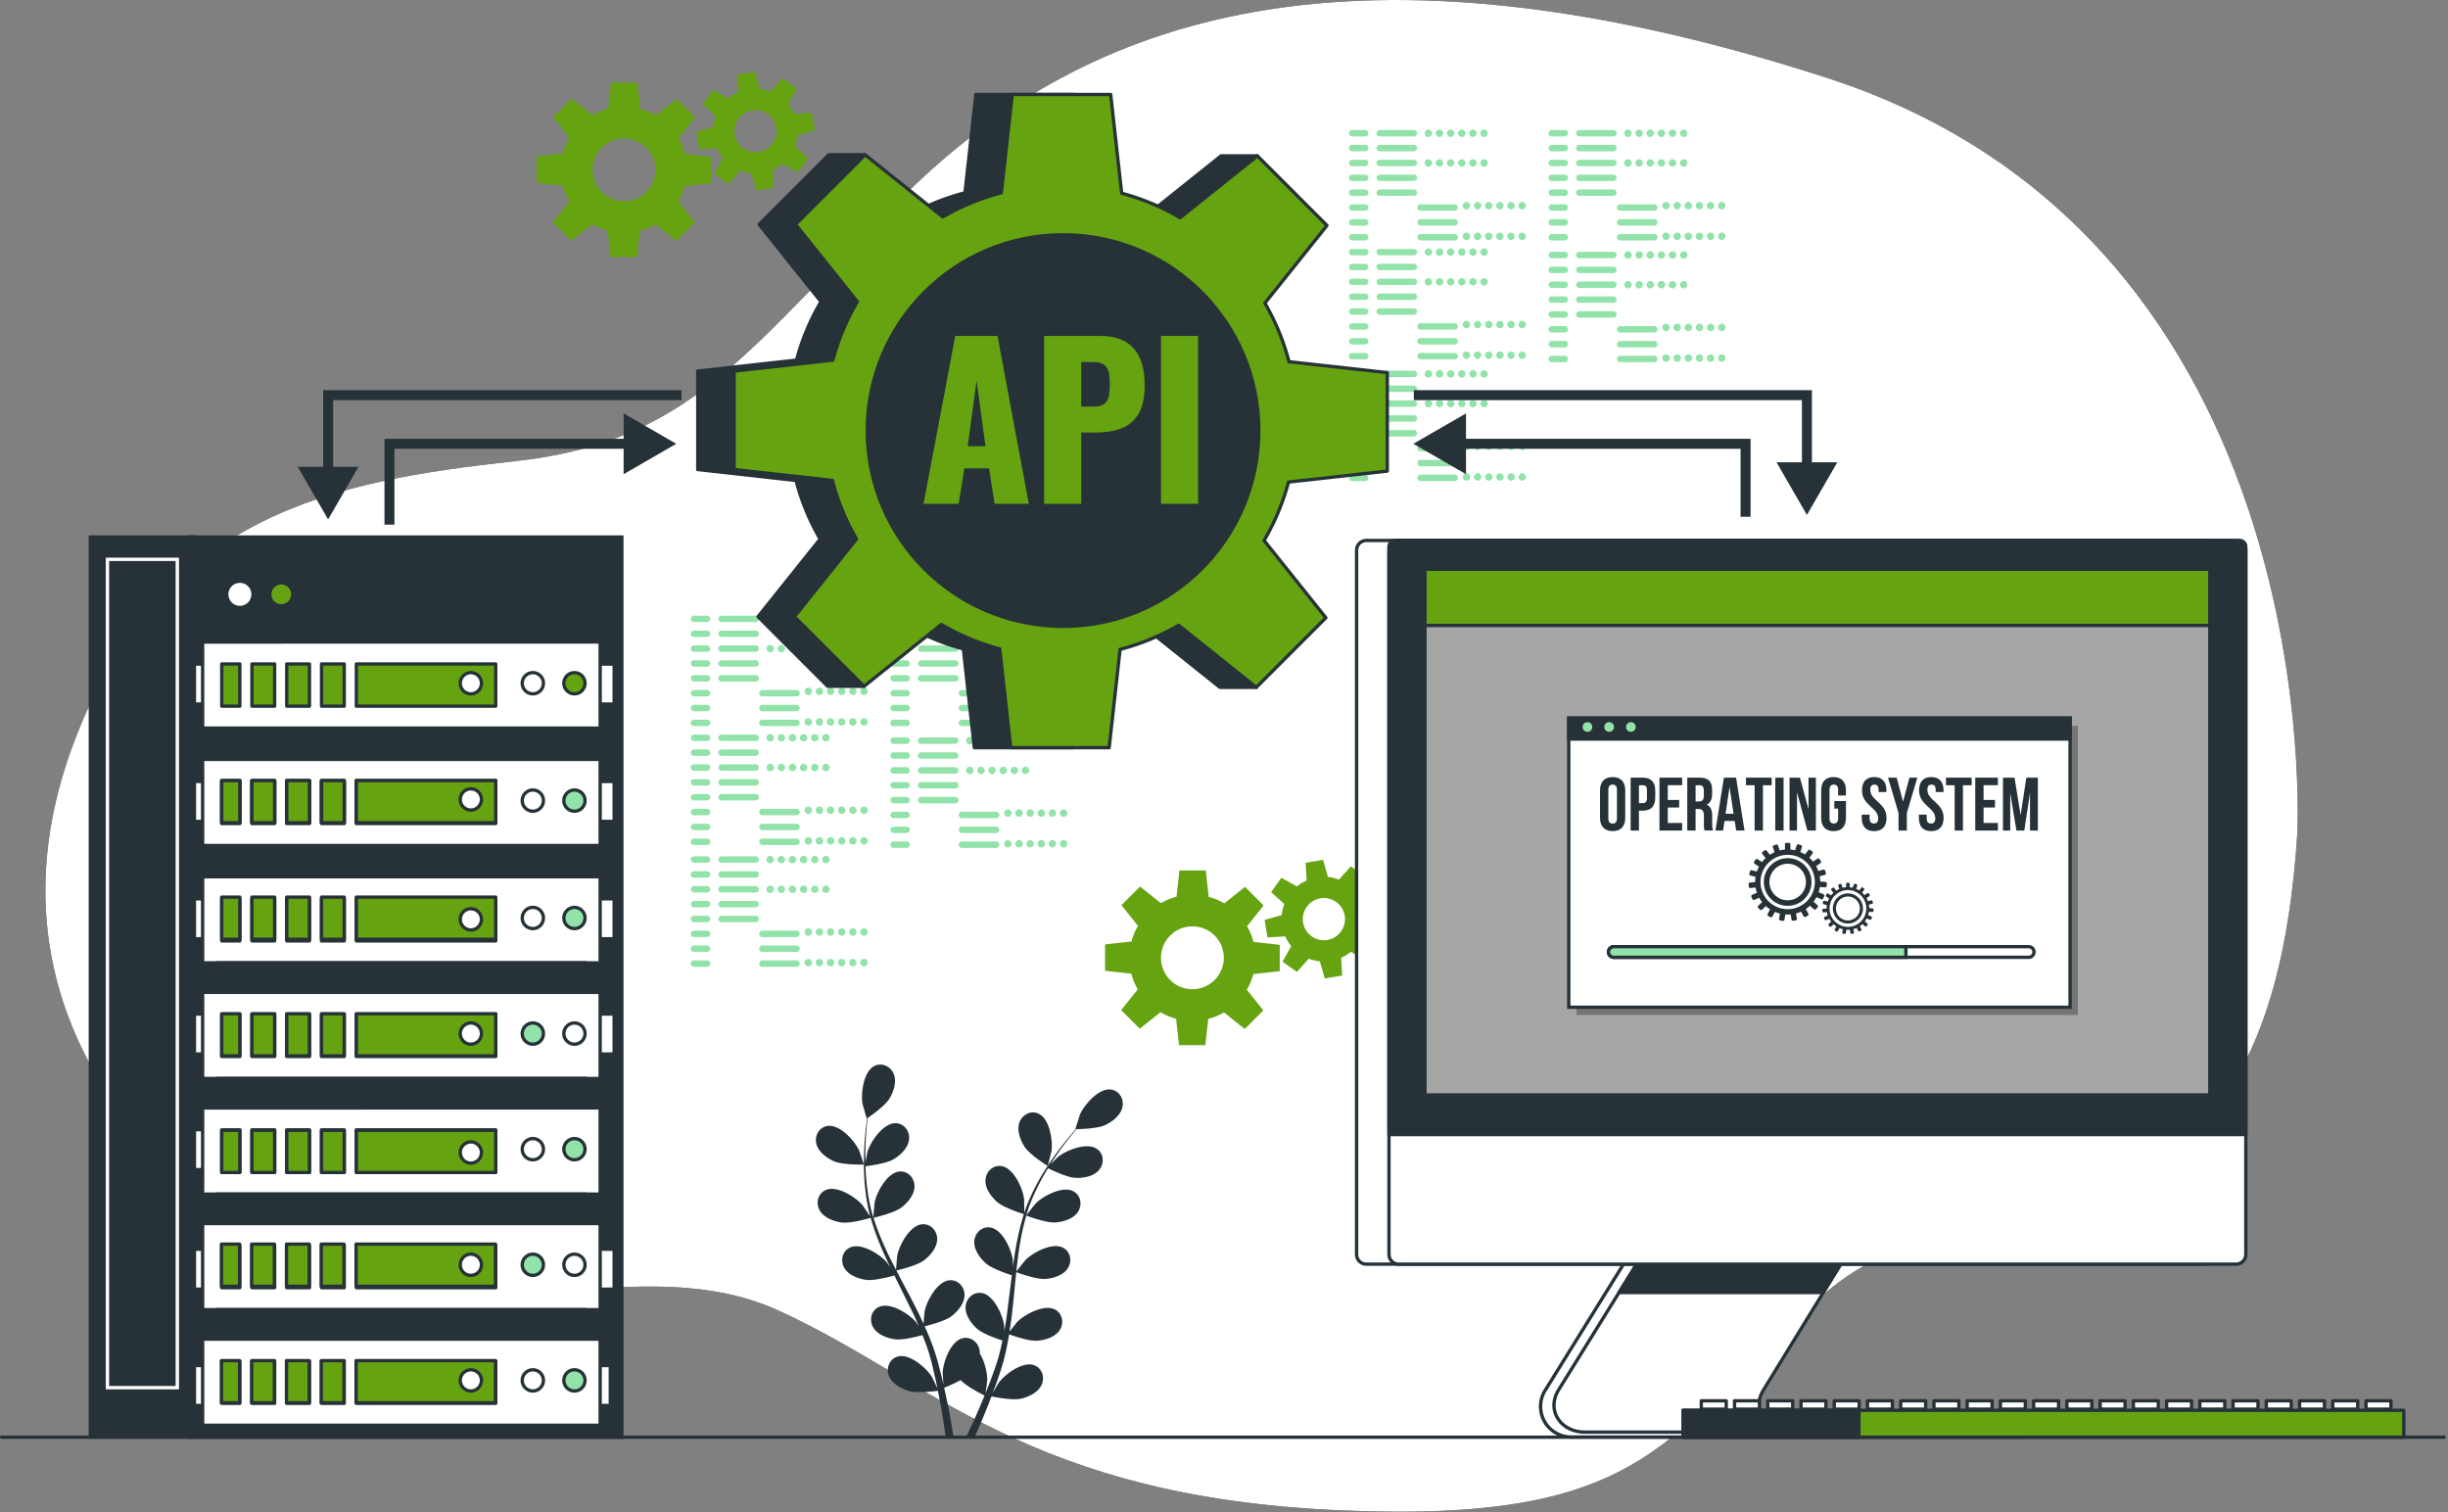 <svg xmlns="http://www.w3.org/2000/svg" xmlns:xlink="http://www.w3.org/1999/xlink" width="735" height="454" xmlns:v="https://vecta.io/nano"><rect width="100%" height="100%" fill="#808080" stroke="none"/><style><![CDATA[.B{fill:#263238}.C{fill:#fff}.D{fill:#66a310}.E{fill:#92e3a9}]]></style><use xlink:href="#B" fill="#000"/><use xlink:href="#B" opacity=".7" class="C"/><path d="M733.855 431.975H.5a.5.5 0 1 1 0-1h733.355a.5.5 0 1 1 0 1z" class="B"/><g class="E"><path d="M409.895 40.966h-3.903c-.532 0-.963-.431-.963-.963a.96.96 0 0 1 .963-.962h3.903c.532 0 .963.431.963.962s-.431.963-.963.963zm.963 3.498a.96.96 0 0 0-.963-.962h-3.903a.96.96 0 0 0-.963.962c0 .532.431.963.963.963h3.903c.532-.001.963-.431.963-.963zm0 4.46a.96.96 0 0 0-.963-.963h-3.903c-.532 0-.963.431-.963.963a.96.96 0 0 0 .963.962h3.903a.96.96 0 0 0 .963-.962zm0 4.461a.96.96 0 0 0-.963-.963h-3.903c-.532 0-.963.431-.963.963s.431.963.963.963h3.903c.532 0 .963-.431.963-.963zm0 4.461a.96.96 0 0 0-.963-.963h-3.903c-.532 0-.963.431-.963.963s.431.963.963.963h3.903c.532-.001.963-.431.963-.963zm0 4.461a.96.96 0 0 0-.963-.963h-3.903a.96.96 0 0 0-.963.963c0 .532.431.963.963.963h3.903c.532 0 .963-.431.963-.963zm0 4.461a.96.96 0 0 0-.963-.962h-3.903a.96.96 0 0 0-.963.962c0 .532.431.963.963.963h3.903c.532-.001.963-.431.963-.963zm0 4.46a.96.96 0 0 0-.963-.963h-3.903a.96.96 0 0 0-.963.963c0 .532.431.963.963.963h3.903c.532 0 .963-.431.963-.963zm14.602-31.225a.96.96 0 0 0-.962-.962h-10.246a.962.962 0 1 0 0 1.925h10.246c.531 0 .962-.431.962-.963zm0 4.461a.96.96 0 0 0-.962-.962h-10.246a.962.962 0 1 0 0 1.925h10.246c.531-.001.962-.431.962-.963zm0 4.46c0-.532-.431-.963-.962-.963h-10.246a.962.962 0 0 0 0 1.925h10.246a.96.96 0 0 0 .962-.962zm0 4.461c0-.532-.431-.963-.962-.963h-10.246a.963.963 0 1 0 0 1.926h10.246c.531 0 .962-.431.962-.963zm0 4.461c0-.532-.431-.963-.962-.963h-10.246a.963.963 0 1 0 0 1.926h10.246c.531-.001.962-.431.962-.963zm12.267 4.461a.96.96 0 0 0-.963-.963h-10.246a.96.96 0 0 0-.963.963c0 .532.431.963.963.963h10.246c.532 0 .963-.431.963-.963zm0 4.461a.96.96 0 0 0-.963-.962h-10.246a.96.96 0 0 0-.963.962c0 .532.431.963.963.963h10.246c.532-.001.963-.431.963-.963zm0 4.46a.96.96 0 0 0-.963-.963h-10.246a.96.96 0 0 0-.963.963c0 .532.431.963.963.963h10.246c.532 0 .963-.431.963-.963zm-7.758-31.225c0-.616-.499-1.115-1.115-1.115s-1.115.499-1.115 1.115.499 1.115 1.115 1.115 1.115-.499 1.115-1.115zm3.345 0c0-.616-.499-1.115-1.115-1.115s-1.115.499-1.115 1.115.499 1.115 1.115 1.115 1.115-.499 1.115-1.115zm3.346 0c0-.616-.499-1.115-1.115-1.115s-1.115.499-1.115 1.115.499 1.115 1.115 1.115 1.115-.499 1.115-1.115zm3.345 0c0-.616-.499-1.115-1.115-1.115s-1.115.499-1.115 1.115.499 1.115 1.115 1.115 1.115-.499 1.115-1.115zm3.346 0c0-.616-.499-1.115-1.116-1.115s-1.115.499-1.115 1.115.499 1.115 1.115 1.115 1.116-.499 1.116-1.115zm3.345 0c0-.616-.499-1.115-1.115-1.115s-1.115.499-1.115 1.115.499 1.115 1.115 1.115 1.115-.499 1.115-1.115zm-16.727 8.921c0-.616-.499-1.115-1.115-1.115s-1.115.499-1.115 1.115.499 1.115 1.115 1.115 1.115-.499 1.115-1.115zm3.345 0c0-.616-.499-1.115-1.115-1.115s-1.115.499-1.115 1.115.499 1.115 1.115 1.115 1.115-.499 1.115-1.115zm3.346 0c0-.616-.499-1.115-1.115-1.115s-1.115.499-1.115 1.115.499 1.115 1.115 1.115 1.115-.499 1.115-1.115zm3.345 0c0-.616-.499-1.115-1.115-1.115s-1.115.499-1.115 1.115.499 1.115 1.115 1.115 1.115-.499 1.115-1.115zm3.346 0c0-.616-.499-1.115-1.116-1.115s-1.115.499-1.115 1.115.499 1.115 1.115 1.115 1.116-.499 1.116-1.115zm3.345 0c0-.616-.499-1.115-1.115-1.115s-1.115.499-1.115 1.115.499 1.115 1.115 1.115 1.115-.499 1.115-1.115zm-5.297 12.825c0-.616-.499-1.115-1.115-1.115s-1.115.499-1.115 1.115.499 1.115 1.115 1.115 1.115-.499 1.115-1.115zm3.346 0c0-.616-.499-1.115-1.115-1.115s-1.115.499-1.115 1.115.5 1.115 1.115 1.115 1.115-.499 1.115-1.115zm3.346 0c0-.616-.499-1.115-1.115-1.115s-1.115.499-1.115 1.115.499 1.115 1.115 1.115 1.115-.499 1.115-1.115zm3.345 0c0-.616-.499-1.115-1.115-1.115s-1.115.499-1.115 1.115.499 1.115 1.115 1.115 1.115-.499 1.115-1.115zm3.345 0c0-.616-.499-1.115-1.115-1.115s-1.115.499-1.115 1.115.499 1.115 1.115 1.115 1.115-.499 1.115-1.115zm3.346 0c0-.616-.499-1.115-1.115-1.115s-1.115.499-1.115 1.115.499 1.115 1.115 1.115 1.115-.499 1.115-1.115zm-16.728 9.2c0-.616-.499-1.115-1.115-1.115s-1.115.499-1.115 1.115.499 1.115 1.115 1.115 1.115-.499 1.115-1.115zm3.346 0c0-.616-.499-1.115-1.115-1.115s-1.115.499-1.115 1.115.5 1.115 1.115 1.115 1.115-.499 1.115-1.115zm3.346 0c0-.616-.499-1.115-1.115-1.115s-1.115.499-1.115 1.115.499 1.115 1.115 1.115 1.115-.499 1.115-1.115zm3.345 0c0-.616-.499-1.115-1.115-1.115s-1.115.499-1.115 1.115.499 1.115 1.115 1.115 1.115-.499 1.115-1.115zm3.345 0c0-.616-.499-1.115-1.115-1.115s-1.115.499-1.115 1.115.499 1.115 1.115 1.115 1.115-.499 1.115-1.115zm3.346 0c0-.616-.499-1.115-1.115-1.115s-1.115.499-1.115 1.115.499 1.115 1.115 1.115 1.115-.499 1.115-1.115zm-48.232 5.712h-3.903c-.532 0-.963-.431-.963-.963s.431-.963.963-.963h3.903c.532 0 .963.431.963.963s-.431.963-.963.963zm.963 3.498a.96.96 0 0 0-.963-.963h-3.903a.96.96 0 0 0-.963.963c0 .532.431.963.963.963h3.903c.532 0 .963-.431.963-.963zm0 4.46a.96.96 0 0 0-.963-.962h-3.903a.96.96 0 0 0-.963.962c0 .532.431.963.963.963h3.903a.96.96 0 0 0 .963-.963zm0 4.461a.96.96 0 0 0-.963-.963h-3.903c-.532 0-.963.431-.963.963a.96.96 0 0 0 .963.962h3.903a.96.96 0 0 0 .963-.962zm0 4.461a.96.96 0 0 0-.963-.963h-3.903c-.532 0-.963.431-.963.963s.431.963.963.963h3.903c.532-.001.963-.431.963-.963zm0 4.461a.96.96 0 0 0-.963-.963h-3.903c-.532 0-.963.431-.963.963s.431.963.963.963h3.903c.532 0 .963-.431.963-.963zm0 4.461a.96.96 0 0 0-.963-.963h-3.903c-.532 0-.963.431-.963.963s.431.963.963.963h3.903c.532-.001.963-.431.963-.963zm0 4.461a.96.96 0 0 0-.963-.963h-3.903c-.532 0-.963.431-.963.963a.96.96 0 0 0 .963.962h3.903c.532 0 .963-.431.963-.962zm14.602-31.226c0-.532-.431-.963-.962-.963h-10.246a.963.963 0 1 0 0 1.926h10.246c.531 0 .962-.431.962-.963zm0 4.461c0-.532-.431-.963-.962-.963h-10.246a.963.963 0 1 0 0 1.926h10.246c.531 0 .962-.431.962-.963zm0 4.46a.96.96 0 0 0-.962-.962h-10.246a.962.962 0 1 0 0 1.925h10.246a.96.96 0 0 0 .962-.963zm0 4.461c0-.532-.431-.963-.962-.963h-10.246a.962.962 0 0 0 0 1.925h10.246a.96.96 0 0 0 .962-.962zm0 4.461c0-.532-.431-.963-.962-.963h-10.246a.963.963 0 1 0 0 1.926h10.246c.531-.001.962-.431.962-.963zm12.267 4.461a.96.96 0 0 0-.963-.963h-10.246c-.532 0-.963.431-.963.963s.431.963.963.963h10.246c.532 0 .963-.431.963-.963zm0 4.461a.96.96 0 0 0-.963-.963h-10.246c-.532 0-.963.431-.963.963s.431.963.963.963h10.246c.532-.001.963-.431.963-.963zm0 4.461a.96.96 0 0 0-.963-.963h-10.246c-.532 0-.963.431-.963.963a.96.96 0 0 0 .963.962h10.246c.532 0 .963-.431.963-.962zm-7.758-31.226c0-.616-.499-1.115-1.115-1.115s-1.115.499-1.115 1.115.499 1.115 1.115 1.115 1.115-.499 1.115-1.115zm3.345 0c0-.616-.499-1.115-1.115-1.115s-1.115.499-1.115 1.115.499 1.115 1.115 1.115 1.115-.499 1.115-1.115zm3.346 0c0-.616-.499-1.115-1.115-1.115s-1.115.499-1.115 1.115.499 1.115 1.115 1.115 1.115-.499 1.115-1.115zm3.345 0c0-.616-.499-1.115-1.115-1.115s-1.115.499-1.115 1.115.499 1.115 1.115 1.115 1.115-.499 1.115-1.115zm3.346 0c0-.616-.499-1.115-1.116-1.115s-1.115.499-1.115 1.115.499 1.115 1.115 1.115 1.116-.499 1.116-1.115zm3.345 0c0-.616-.499-1.115-1.115-1.115s-1.115.499-1.115 1.115.499 1.115 1.115 1.115 1.115-.499 1.115-1.115zm-16.727 8.922c0-.616-.499-1.115-1.115-1.115s-1.115.499-1.115 1.115.499 1.115 1.115 1.115 1.115-.5 1.115-1.115zm3.345 0c0-.616-.499-1.115-1.115-1.115s-1.115.499-1.115 1.115.499 1.115 1.115 1.115 1.115-.5 1.115-1.115zm3.346 0c0-.616-.499-1.115-1.115-1.115s-1.115.499-1.115 1.115.499 1.115 1.115 1.115 1.115-.5 1.115-1.115zm3.345 0c0-.616-.499-1.115-1.115-1.115s-1.115.499-1.115 1.115.499 1.115 1.115 1.115 1.115-.5 1.115-1.115zm3.346 0c0-.616-.499-1.115-1.116-1.115s-1.115.499-1.115 1.115.499 1.115 1.115 1.115 1.116-.5 1.116-1.115zm3.345 0c0-.616-.499-1.115-1.115-1.115s-1.115.499-1.115 1.115.499 1.115 1.115 1.115 1.115-.5 1.115-1.115zm-5.297 12.824c0-.616-.499-1.115-1.115-1.115s-1.115.499-1.115 1.115.499 1.115 1.115 1.115 1.115-.499 1.115-1.115zm3.346 0c0-.616-.499-1.115-1.115-1.115s-1.115.499-1.115 1.115.5 1.115 1.115 1.115 1.115-.499 1.115-1.115zm3.346 0c0-.616-.499-1.115-1.115-1.115s-1.115.499-1.115 1.115.499 1.115 1.115 1.115 1.115-.499 1.115-1.115zm3.345 0c0-.616-.499-1.115-1.115-1.115s-1.115.499-1.115 1.115.499 1.115 1.115 1.115 1.115-.499 1.115-1.115zm3.345 0c0-.616-.499-1.115-1.115-1.115s-1.115.499-1.115 1.115.499 1.115 1.115 1.115 1.115-.499 1.115-1.115zm3.346 0c0-.616-.499-1.115-1.115-1.115s-1.115.499-1.115 1.115.499 1.115 1.115 1.115 1.115-.499 1.115-1.115zm-16.728 9.2c0-.616-.499-1.115-1.115-1.115s-1.115.499-1.115 1.115.499 1.115 1.115 1.115 1.115-.499 1.115-1.115zm3.346 0c0-.616-.499-1.115-1.115-1.115s-1.115.499-1.115 1.115.5 1.115 1.115 1.115 1.115-.499 1.115-1.115zm3.346 0c0-.616-.499-1.115-1.115-1.115s-1.115.499-1.115 1.115.499 1.115 1.115 1.115 1.115-.499 1.115-1.115zm3.345 0c0-.616-.499-1.115-1.115-1.115s-1.115.499-1.115 1.115.499 1.115 1.115 1.115 1.115-.499 1.115-1.115zm3.345 0c0-.616-.499-1.115-1.115-1.115s-1.115.499-1.115 1.115.499 1.115 1.115 1.115 1.115-.499 1.115-1.115zm3.346 0c0-.616-.499-1.115-1.115-1.115s-1.115.499-1.115 1.115.499 1.115 1.115 1.115 1.115-.499 1.115-1.115zm-48.232 6.574h-3.903c-.532 0-.963-.431-.963-.963s.431-.963.963-.963h3.903c.532 0 .963.431.963.963s-.431.963-.963.963zm.963 3.498a.96.96 0 0 0-.963-.962h-3.903a.96.96 0 0 0-.963.962c0 .532.431.963.963.963h3.903c.532-.001.963-.431.963-.963zm0 4.461a.96.96 0 0 0-.963-.963h-3.903c-.532 0-.963.431-.963.963s.431.963.963.963h3.903c.532-.001.963-.431.963-.963zm0 4.46a.96.96 0 0 0-.963-.963h-3.903c-.532 0-.963.431-.963.963a.96.96 0 0 0 .963.962h3.903a.96.96 0 0 0 .963-.962zm0 4.461a.96.96 0 0 0-.963-.963h-3.903c-.532 0-.963.431-.963.963s.431.963.963.963h3.903c.532-.001.963-.431.963-.963zm0 4.461a.96.96 0 0 0-.963-.963h-3.903c-.532 0-.963.431-.963.963s.431.963.963.963h3.903c.532 0 .963-.431.963-.963zm0 4.461a.96.96 0 0 0-.963-.963h-3.903c-.532 0-.963.431-.963.963s.431.963.963.963h3.903c.532-.001.963-.431.963-.963zm0 4.46a.96.96 0 0 0-.963-.963h-3.903c-.532 0-.963.431-.963.963s.431.963.963.963h3.903a.96.96 0 0 0 .963-.963zm14.602-31.225c0-.532-.431-.963-.962-.963h-10.246a.963.963 0 1 0 0 1.926h10.246c.531 0 .962-.431.962-.963zm0 4.461a.96.96 0 0 0-.962-.962h-10.246a.962.962 0 0 0 0 1.925h10.246c.531-.001.962-.431.962-.963zm0 4.461c0-.532-.431-.963-.962-.963h-10.246a.963.963 0 1 0 0 1.926h10.246c.531-.001.962-.431.962-.963zm0 4.46c0-.532-.431-.963-.962-.963h-10.246a.962.962 0 0 0 0 1.925h10.246a.96.96 0 0 0 .962-.962zm0 4.461c0-.532-.431-.963-.962-.963h-10.246a.963.963 0 1 0 0 1.926h10.246c.531-.001.962-.431.962-.963zm12.267 4.461a.96.96 0 0 0-.963-.963h-10.246c-.532 0-.963.431-.963.963s.431.963.963.963h10.246c.532 0 .963-.431.963-.963zm0 4.461a.96.96 0 0 0-.963-.963h-10.246c-.532 0-.963.431-.963.963s.431.963.963.963h10.246c.532-.001.963-.431.963-.963zm0 4.46a.96.96 0 0 0-.963-.963h-10.246c-.532 0-.963.431-.963.963s.431.963.963.963h10.246a.96.96 0 0 0 .963-.963zm-7.758-31.225c0-.616-.499-1.115-1.115-1.115s-1.115.5-1.115 1.115.499 1.115 1.115 1.115 1.115-.499 1.115-1.115zm3.345 0c0-.616-.499-1.115-1.115-1.115s-1.115.5-1.115 1.115.499 1.115 1.115 1.115 1.115-.499 1.115-1.115zm3.346 0c0-.616-.499-1.115-1.115-1.115s-1.115.5-1.115 1.115.499 1.115 1.115 1.115 1.115-.499 1.115-1.115zm3.345 0c0-.616-.499-1.115-1.115-1.115s-1.115.5-1.115 1.115.499 1.115 1.115 1.115 1.115-.499 1.115-1.115zm3.346 0c0-.616-.499-1.115-1.116-1.115s-1.115.5-1.115 1.115.499 1.115 1.115 1.115 1.116-.499 1.116-1.115zm3.345 0c0-.616-.499-1.115-1.115-1.115s-1.115.5-1.115 1.115.499 1.115 1.115 1.115 1.115-.499 1.115-1.115zm-16.727 8.922c0-.616-.499-1.115-1.115-1.115s-1.115.499-1.115 1.115.499 1.115 1.115 1.115 1.115-.499 1.115-1.115zm3.345 0c0-.616-.499-1.115-1.115-1.115s-1.115.499-1.115 1.115.499 1.115 1.115 1.115 1.115-.499 1.115-1.115zm3.346 0c0-.616-.499-1.115-1.115-1.115s-1.115.499-1.115 1.115.499 1.115 1.115 1.115 1.115-.499 1.115-1.115zm3.345 0c0-.616-.499-1.115-1.115-1.115s-1.115.499-1.115 1.115.499 1.115 1.115 1.115 1.115-.499 1.115-1.115zm3.346 0c0-.616-.499-1.115-1.116-1.115s-1.115.499-1.115 1.115.499 1.115 1.115 1.115 1.116-.499 1.116-1.115zm3.345 0c0-.616-.499-1.115-1.115-1.115s-1.115.499-1.115 1.115.499 1.115 1.115 1.115 1.115-.499 1.115-1.115zm-5.297 12.824c0-.616-.499-1.115-1.115-1.115s-1.115.499-1.115 1.115.499 1.115 1.115 1.115 1.115-.499 1.115-1.115zm3.346 0c0-.616-.499-1.115-1.115-1.115s-1.115.499-1.115 1.115.5 1.115 1.115 1.115 1.115-.499 1.115-1.115zm3.346 0c0-.616-.499-1.115-1.115-1.115s-1.115.499-1.115 1.115.499 1.115 1.115 1.115 1.115-.499 1.115-1.115zm3.345 0c0-.616-.499-1.115-1.115-1.115s-1.115.499-1.115 1.115.499 1.115 1.115 1.115 1.115-.499 1.115-1.115zm3.345 0c0-.616-.499-1.115-1.115-1.115s-1.115.499-1.115 1.115.499 1.115 1.115 1.115 1.115-.499 1.115-1.115zm3.346 0c0-.616-.499-1.115-1.115-1.115s-1.115.499-1.115 1.115.499 1.115 1.115 1.115 1.115-.499 1.115-1.115zm-16.728 9.201c0-.616-.499-1.115-1.115-1.115s-1.115.499-1.115 1.115.499 1.115 1.115 1.115 1.115-.499 1.115-1.115zm3.346 0c0-.616-.499-1.115-1.115-1.115s-1.115.499-1.115 1.115.5 1.115 1.115 1.115 1.115-.499 1.115-1.115zm3.346 0c0-.616-.499-1.115-1.115-1.115s-1.115.499-1.115 1.115.499 1.115 1.115 1.115 1.115-.499 1.115-1.115zm3.345 0c0-.616-.499-1.115-1.115-1.115s-1.115.499-1.115 1.115.499 1.115 1.115 1.115 1.115-.499 1.115-1.115zm3.345 0c0-.616-.499-1.115-1.115-1.115s-1.115.499-1.115 1.115.499 1.115 1.115 1.115 1.115-.499 1.115-1.115zm3.346 0c0-.616-.499-1.115-1.115-1.115s-1.115.499-1.115 1.115.499 1.115 1.115 1.115 1.115-.499 1.115-1.115z"/><path d="M469.82 40.966h-3.903c-.532 0-.963-.431-.963-.963a.96.96 0 0 1 .963-.962h3.903c.532 0 .963.431.963.962a.96.96 0 0 1-.963.963zm.963 3.498a.96.96 0 0 0-.963-.962h-3.903a.96.96 0 0 0-.963.962c0 .532.431.963.963.963h3.903c.533-.001.963-.431.963-.963zm0 4.46a.96.96 0 0 0-.963-.963h-3.903c-.532 0-.963.431-.963.963a.96.96 0 0 0 .963.962h3.903a.96.96 0 0 0 .963-.962zm0 4.461a.96.96 0 0 0-.963-.963h-3.903c-.532 0-.963.431-.963.963s.431.963.963.963h3.903a.96.96 0 0 0 .963-.963zm0 4.461a.96.96 0 0 0-.963-.963h-3.903c-.532 0-.963.431-.963.963s.431.963.963.963h3.903c.533-.001.963-.431.963-.963zm0 4.461a.96.96 0 0 0-.963-.963h-3.903a.96.96 0 0 0-.963.963c0 .532.431.963.963.963h3.903a.96.96 0 0 0 .963-.963zm0 4.461a.96.96 0 0 0-.963-.962h-3.903a.96.96 0 0 0-.963.962c0 .532.431.963.963.963h3.903c.533-.001.963-.431.963-.963zm0 4.46a.96.96 0 0 0-.963-.963h-3.903a.96.96 0 0 0-.963.963c0 .532.431.963.963.963h3.903a.96.96 0 0 0 .963-.963zm14.602-31.225a.96.96 0 0 0-.963-.962h-10.245c-.532 0-.963.431-.963.962s.431.963.963.963h10.246c.531 0 .962-.431.962-.963zm0 4.461a.96.96 0 0 0-.963-.962h-10.245a.96.96 0 0 0-.963.962c0 .532.431.963.963.963h10.246c.531-.001.962-.431.962-.963zm0 4.46c0-.532-.431-.963-.963-.963h-10.245c-.532 0-.963.431-.963.963a.96.96 0 0 0 .963.962h10.246a.96.96 0 0 0 .962-.962zm0 4.461c0-.532-.431-.963-.963-.963h-10.245c-.532 0-.963.431-.963.963s.431.963.963.963h10.246c.531 0 .962-.431.962-.963zm0 4.461c0-.532-.431-.963-.963-.963h-10.245c-.532 0-.963.431-.963.963s.431.963.963.963h10.246c.531-.001.962-.431.962-.963zm12.267 4.461a.96.96 0 0 0-.963-.963h-10.246a.96.96 0 0 0-.963.963c0 .532.431.963.963.963h10.246c.532 0 .963-.431.963-.963zm0 4.461a.96.96 0 0 0-.963-.962h-10.246a.96.96 0 0 0-.963.962c0 .532.431.963.963.963h10.246c.532-.001.963-.431.963-.963zm0 4.46a.96.96 0 0 0-.963-.963h-10.246a.96.96 0 0 0-.963.963c0 .532.431.963.963.963h10.246c.532 0 .963-.431.963-.963zm-7.758-31.225c0-.616-.499-1.115-1.115-1.115s-1.115.499-1.115 1.115.499 1.115 1.115 1.115 1.115-.499 1.115-1.115zm3.345 0c0-.616-.499-1.115-1.115-1.115s-1.115.499-1.115 1.115.499 1.115 1.115 1.115 1.115-.499 1.115-1.115zm3.346 0c0-.616-.499-1.115-1.115-1.115s-1.115.499-1.115 1.115.499 1.115 1.115 1.115 1.115-.499 1.115-1.115zm3.345 0c0-.616-.499-1.115-1.115-1.115s-1.115.499-1.115 1.115.499 1.115 1.115 1.115 1.115-.499 1.115-1.115zm3.346 0c0-.616-.499-1.115-1.115-1.115s-1.115.499-1.115 1.115.499 1.115 1.115 1.115 1.115-.499 1.115-1.115zm3.346 0c0-.616-.499-1.115-1.116-1.115s-1.115.499-1.115 1.115.499 1.115 1.115 1.115 1.116-.499 1.116-1.115zm-16.728 8.921c0-.616-.499-1.115-1.115-1.115s-1.115.499-1.115 1.115.499 1.115 1.115 1.115 1.115-.499 1.115-1.115zm3.345 0c0-.616-.499-1.115-1.115-1.115s-1.115.499-1.115 1.115.499 1.115 1.115 1.115 1.115-.499 1.115-1.115zm3.346 0c0-.616-.499-1.115-1.115-1.115s-1.115.499-1.115 1.115.499 1.115 1.115 1.115 1.115-.499 1.115-1.115zm3.345 0c0-.616-.499-1.115-1.115-1.115s-1.115.499-1.115 1.115.499 1.115 1.115 1.115 1.115-.499 1.115-1.115zm3.346 0c0-.616-.499-1.115-1.115-1.115s-1.115.499-1.115 1.115.499 1.115 1.115 1.115 1.115-.499 1.115-1.115zm3.346 0c0-.616-.499-1.115-1.116-1.115s-1.115.499-1.115 1.115.499 1.115 1.115 1.115 1.116-.499 1.116-1.115zm-5.297 12.825c0-.616-.499-1.115-1.115-1.115s-1.115.499-1.115 1.115.499 1.115 1.115 1.115 1.115-.499 1.115-1.115zm3.345 0c0-.616-.499-1.115-1.115-1.115s-1.115.499-1.115 1.115.499 1.115 1.115 1.115 1.115-.499 1.115-1.115zm3.346 0c0-.616-.499-1.115-1.115-1.115s-1.115.499-1.115 1.115.499 1.115 1.115 1.115 1.115-.499 1.115-1.115zm3.345 0c0-.616-.499-1.115-1.115-1.115s-1.115.499-1.115 1.115.499 1.115 1.115 1.115 1.115-.499 1.115-1.115zm3.346 0c0-.616-.499-1.115-1.115-1.115s-1.115.499-1.115 1.115.499 1.115 1.115 1.115 1.115-.499 1.115-1.115zm3.345 0c0-.616-.499-1.115-1.115-1.115s-1.115.499-1.115 1.115.499 1.115 1.115 1.115 1.115-.499 1.115-1.115zm-16.727 9.2c0-.616-.499-1.115-1.115-1.115s-1.115.499-1.115 1.115.499 1.115 1.115 1.115 1.115-.499 1.115-1.115zm3.345 0c0-.616-.499-1.115-1.115-1.115s-1.115.499-1.115 1.115.499 1.115 1.115 1.115 1.115-.499 1.115-1.115zm3.346 0c0-.616-.499-1.115-1.115-1.115s-1.115.499-1.115 1.115.499 1.115 1.115 1.115 1.115-.499 1.115-1.115zm3.345 0c0-.616-.499-1.115-1.115-1.115s-1.115.499-1.115 1.115.499 1.115 1.115 1.115 1.115-.499 1.115-1.115zm3.346 0c0-.616-.499-1.115-1.115-1.115s-1.115.499-1.115 1.115.499 1.115 1.115 1.115 1.115-.499 1.115-1.115zm3.345 0c0-.616-.499-1.115-1.115-1.115s-1.115.499-1.115 1.115.499 1.115 1.115 1.115 1.115-.499 1.115-1.115zm-48.232 6.574h-3.903c-.532 0-.963-.431-.963-.963s.431-.963.963-.963h3.903a.963.963 0 1 1 0 1.926zm.963 3.498a.96.96 0 0 0-.963-.962h-3.903a.96.96 0 0 0-.963.962c0 .532.431.963.963.963h3.903c.533-.001.963-.431.963-.963zm0 4.46a.96.96 0 0 0-.963-.963h-3.903c-.532 0-.963.431-.963.963s.431.963.963.963h3.903a.96.96 0 0 0 .963-.963zm0 4.461a.96.96 0 0 0-.963-.963h-3.903a.962.962 0 1 0 0 1.925h3.903a.96.96 0 0 0 .963-.962zm0 4.461a.96.96 0 0 0-.963-.963h-3.903c-.532 0-.963.431-.963.963s.431.963.963.963h3.903c.533-.001.963-.431.963-.963zm0 4.461a.96.96 0 0 0-.963-.962h-3.903a.96.96 0 0 0-.963.962c0 .532.431.963.963.963h3.903a.96.96 0 0 0 .963-.963zm0 4.461a.96.96 0 0 0-.963-.963h-3.903c-.532 0-.963.431-.963.963a.96.96 0 0 0 .963.962h3.903a.96.96 0 0 0 .963-.962zm0 4.46a.96.96 0 0 0-.963-.963h-3.903c-.532 0-.963.431-.963.963s.431.963.963.963h3.903a.96.96 0 0 0 .963-.963zm14.602-31.225c0-.532-.431-.963-.963-.963h-10.245a.96.96 0 0 0-.963.963c0 .532.431.963.963.963h10.246c.531 0 .962-.431.962-.963zm0 4.461a.96.96 0 0 0-.963-.962h-10.245a.96.96 0 0 0-.963.962c0 .532.431.963.963.963h10.246c.531-.001.962-.431.962-.963zm0 4.46c0-.532-.431-.963-.963-.963h-10.245c-.532 0-.963.431-.963.963s.431.963.963.963h10.246a.96.96 0 0 0 .962-.963zm0 4.461c0-.532-.431-.963-.963-.963h-10.245a.962.962 0 1 0 0 1.925h10.246a.96.96 0 0 0 .962-.962zm0 4.461c0-.532-.431-.963-.963-.963h-10.245c-.532 0-.963.431-.963.963s.431.963.963.963h10.246c.531-.001.962-.431.962-.963zm12.267 4.461a.96.96 0 0 0-.963-.962h-10.246a.96.96 0 0 0-.963.962c0 .532.431.963.963.963h10.246c.532 0 .963-.431.963-.963zm0 4.461a.96.96 0 0 0-.963-.963h-10.246c-.532 0-.963.431-.963.963a.96.96 0 0 0 .963.962h10.246a.96.96 0 0 0 .963-.962zm0 4.46a.96.96 0 0 0-.963-.963h-10.246c-.532 0-.963.431-.963.963s.431.963.963.963h10.246c.532 0 .963-.431.963-.963zm-7.758-31.225c0-.616-.499-1.115-1.115-1.115s-1.115.5-1.115 1.115.499 1.115 1.115 1.115 1.115-.499 1.115-1.115zm3.345 0c0-.616-.499-1.115-1.115-1.115s-1.115.5-1.115 1.115.499 1.115 1.115 1.115 1.115-.499 1.115-1.115zm3.346 0c0-.616-.499-1.115-1.115-1.115s-1.115.5-1.115 1.115.499 1.115 1.115 1.115 1.115-.499 1.115-1.115zm3.345 0c0-.616-.499-1.115-1.115-1.115s-1.115.5-1.115 1.115.499 1.115 1.115 1.115 1.115-.499 1.115-1.115zm3.346 0c0-.616-.499-1.115-1.115-1.115s-1.115.5-1.115 1.115.499 1.115 1.115 1.115 1.115-.499 1.115-1.115zm3.346 0c0-.616-.499-1.115-1.116-1.115s-1.115.5-1.115 1.115.499 1.115 1.115 1.115 1.116-.499 1.116-1.115zm-16.728 8.921c0-.616-.499-1.115-1.115-1.115s-1.115.499-1.115 1.115.499 1.115 1.115 1.115 1.115-.498 1.115-1.115zm3.345 0c0-.616-.499-1.115-1.115-1.115s-1.115.499-1.115 1.115.499 1.115 1.115 1.115 1.115-.498 1.115-1.115zm3.346 0c0-.616-.499-1.115-1.115-1.115s-1.115.499-1.115 1.115.499 1.115 1.115 1.115 1.115-.498 1.115-1.115zm3.345 0c0-.616-.499-1.115-1.115-1.115s-1.115.499-1.115 1.115.499 1.115 1.115 1.115 1.115-.498 1.115-1.115zm3.346 0c0-.616-.499-1.115-1.115-1.115s-1.115.499-1.115 1.115.499 1.115 1.115 1.115 1.115-.498 1.115-1.115zm3.346 0c0-.616-.499-1.115-1.116-1.115s-1.115.499-1.115 1.115.499 1.115 1.115 1.115 1.116-.498 1.116-1.115zm-5.297 12.825c0-.616-.499-1.115-1.115-1.115s-1.115.499-1.115 1.115.499 1.115 1.115 1.115 1.115-.499 1.115-1.115zm3.345 0c0-.616-.499-1.115-1.115-1.115s-1.115.499-1.115 1.115.499 1.115 1.115 1.115 1.115-.499 1.115-1.115zm3.346 0c0-.616-.499-1.115-1.115-1.115s-1.115.499-1.115 1.115.499 1.115 1.115 1.115 1.115-.499 1.115-1.115zm3.345 0c0-.616-.499-1.115-1.115-1.115s-1.115.499-1.115 1.115.499 1.115 1.115 1.115 1.115-.499 1.115-1.115zm3.346 0c0-.616-.499-1.115-1.115-1.115s-1.115.499-1.115 1.115.499 1.115 1.115 1.115 1.115-.499 1.115-1.115zm3.345 0c0-.616-.499-1.115-1.115-1.115s-1.115.499-1.115 1.115.499 1.115 1.115 1.115 1.115-.499 1.115-1.115zm-16.727 9.2c0-.616-.499-1.115-1.115-1.115s-1.115.499-1.115 1.115.499 1.115 1.115 1.115 1.115-.499 1.115-1.115zm3.345 0c0-.616-.499-1.115-1.115-1.115s-1.115.499-1.115 1.115.499 1.115 1.115 1.115 1.115-.499 1.115-1.115zm3.346 0c0-.616-.499-1.115-1.115-1.115s-1.115.499-1.115 1.115.499 1.115 1.115 1.115 1.115-.499 1.115-1.115zm3.345 0c0-.616-.499-1.115-1.115-1.115s-1.115.499-1.115 1.115.499 1.115 1.115 1.115 1.115-.499 1.115-1.115zm3.346 0c0-.616-.499-1.115-1.115-1.115s-1.115.499-1.115 1.115.499 1.115 1.115 1.115 1.115-.499 1.115-1.115zm3.345 0c0-.616-.499-1.115-1.115-1.115s-1.115.499-1.115 1.115.499 1.115 1.115 1.115 1.115-.499 1.115-1.115z"/><path d="M212.285 186.773h-3.903c-.532 0-.963-.431-.963-.963a.96.96 0 0 1 .963-.962h3.903c.532 0 .963.431.963.962s-.431.963-.963.963zm.962 3.497a.96.96 0 0 0-.963-.962h-3.903a.963.963 0 1 0 0 1.925h3.903a.96.96 0 0 0 .963-.963zm0 4.461a.96.96 0 0 0-.963-.963h-3.903c-.532 0-.963.431-.963.963a.96.96 0 0 0 .963.962h3.903a.96.96 0 0 0 .963-.962zm0 4.461a.96.96 0 0 0-.963-.963h-3.903c-.532 0-.963.431-.963.963a.96.96 0 0 0 .963.963h3.903c.533-.001.963-.431.963-.963zm0 4.46a.96.96 0 0 0-.963-.963h-3.903c-.532 0-.963.431-.963.963a.96.96 0 0 0 .963.963h3.903a.96.96 0 0 0 .963-.963zm0 4.462a.96.96 0 0 0-.963-.963h-3.903a.963.963 0 1 0 0 1.926h3.903c.533-.001.963-.431.963-.963zm0 4.46a.96.96 0 0 0-.963-.963h-3.903a.963.963 0 1 0 0 1.926h3.903a.96.96 0 0 0 .963-.963zm0 4.461a.96.96 0 0 0-.963-.963h-3.903a.963.963 0 1 0 0 1.925h3.903a.96.96 0 0 0 .963-.962zm14.602-31.225a.96.96 0 0 0-.963-.962H216.64a.963.963 0 0 0 0 1.925h10.246c.532 0 .963-.431.963-.963zm0 4.46a.96.96 0 0 0-.963-.962H216.64a.963.963 0 0 0 0 1.925h10.246c.532 0 .963-.431.963-.963zm0 4.461c0-.532-.431-.963-.963-.963H216.64a.963.963 0 1 0 0 1.925h10.246a.96.96 0 0 0 .963-.962zm0 4.461c0-.532-.431-.963-.963-.963H216.64a.963.963 0 1 0 0 1.926h10.246c.532-.001.963-.431.963-.963zm0 4.46c0-.532-.431-.963-.963-.963H216.64a.963.963 0 1 0 0 1.926h10.246c.532 0 .963-.431.963-.963zm12.267 4.462a.96.96 0 0 0-.963-.963h-10.246a.96.96 0 0 0-.963.963c0 .532.431.963.963.963h10.246c.533-.001.963-.431.963-.963zm0 4.46a.96.96 0 0 0-.963-.963h-10.246a.96.96 0 0 0-.963.963c0 .532.431.963.963.963h10.246a.96.96 0 0 0 .963-.963zm0 4.461a.96.96 0 0 0-.963-.963h-10.246a.963.963 0 1 0 0 1.925h10.246a.96.96 0 0 0 .963-.962zm-7.758-31.225c0-.616-.499-1.115-1.115-1.115s-1.115.499-1.115 1.115.499 1.115 1.115 1.115 1.115-.499 1.115-1.115zm3.346 0c0-.616-.499-1.115-1.115-1.115s-1.115.499-1.115 1.115.499 1.115 1.115 1.115 1.115-.499 1.115-1.115zm3.345 0c0-.616-.499-1.115-1.115-1.115s-1.115.499-1.115 1.115.499 1.115 1.115 1.115 1.115-.499 1.115-1.115zm3.346 0c0-.616-.499-1.115-1.115-1.115s-1.115.499-1.115 1.115.499 1.115 1.115 1.115 1.115-.499 1.115-1.115zm3.346 0c0-.616-.499-1.115-1.115-1.115s-1.115.499-1.115 1.115.499 1.115 1.115 1.115 1.115-.499 1.115-1.115zm3.345 0c0-.616-.499-1.115-1.115-1.115s-1.115.499-1.115 1.115.499 1.115 1.115 1.115 1.115-.499 1.115-1.115zm-16.728 8.921c0-.616-.499-1.115-1.115-1.115s-1.115.499-1.115 1.115.499 1.115 1.115 1.115 1.115-.499 1.115-1.115zm3.346 0c0-.616-.499-1.115-1.115-1.115s-1.115.499-1.115 1.115.499 1.115 1.115 1.115 1.115-.499 1.115-1.115zm3.345 0c0-.616-.499-1.115-1.115-1.115s-1.115.499-1.115 1.115.499 1.115 1.115 1.115 1.115-.499 1.115-1.115zm3.346 0c0-.616-.499-1.115-1.115-1.115s-1.115.499-1.115 1.115.499 1.115 1.115 1.115 1.115-.499 1.115-1.115zm3.346 0c0-.616-.499-1.115-1.115-1.115s-1.115.499-1.115 1.115.499 1.115 1.115 1.115 1.115-.499 1.115-1.115zm3.345 0c0-.616-.499-1.115-1.115-1.115s-1.115.499-1.115 1.115.499 1.115 1.115 1.115 1.115-.499 1.115-1.115zm-5.297 12.825c0-.616-.499-1.115-1.115-1.115s-1.115.499-1.115 1.115.499 1.115 1.115 1.115 1.115-.499 1.115-1.115zm3.345 0c0-.616-.499-1.115-1.115-1.115s-1.115.499-1.115 1.115.499 1.115 1.115 1.115 1.115-.499 1.115-1.115zm3.346 0c0-.616-.499-1.115-1.115-1.115s-1.115.499-1.115 1.115.499 1.115 1.115 1.115 1.115-.499 1.115-1.115zm3.345 0c0-.616-.499-1.115-1.115-1.115s-1.115.499-1.115 1.115.499 1.115 1.115 1.115 1.115-.499 1.115-1.115zm3.346 0c0-.616-.499-1.115-1.115-1.115s-1.115.499-1.115 1.115.499 1.115 1.115 1.115 1.115-.499 1.115-1.115zm3.346 0c0-.616-.499-1.115-1.115-1.115s-1.115.499-1.115 1.115.499 1.115 1.115 1.115 1.115-.499 1.115-1.115zm-16.728 9.2c0-.616-.499-1.115-1.115-1.115s-1.115.499-1.115 1.115.499 1.115 1.115 1.115 1.115-.499 1.115-1.115zm3.345 0c0-.616-.499-1.115-1.115-1.115s-1.115.499-1.115 1.115.499 1.115 1.115 1.115 1.115-.499 1.115-1.115zm3.346 0c0-.616-.499-1.115-1.115-1.115s-1.115.499-1.115 1.115.499 1.115 1.115 1.115 1.115-.499 1.115-1.115zm3.345 0c0-.616-.499-1.115-1.115-1.115s-1.115.499-1.115 1.115.499 1.115 1.115 1.115 1.115-.499 1.115-1.115zm3.346 0c0-.616-.499-1.115-1.115-1.115s-1.115.499-1.115 1.115.499 1.115 1.115 1.115 1.115-.499 1.115-1.115zm3.346 0c0-.616-.499-1.115-1.115-1.115s-1.115.499-1.115 1.115.499 1.115 1.115 1.115 1.115-.499 1.115-1.115zm-48.232 5.712h-3.903c-.532 0-.963-.431-.963-.963a.96.96 0 0 1 .963-.963h3.903c.532 0 .963.431.963.963s-.431.963-.963.963zm.962 3.498a.96.96 0 0 0-.963-.963h-3.903a.963.963 0 1 0 0 1.926h3.903c.533-.001.963-.431.963-.963zm0 4.46a.96.96 0 0 0-.963-.962h-3.903a.963.963 0 1 0 0 1.925h3.903a.96.96 0 0 0 .963-.963zm0 4.461a.96.96 0 0 0-.963-.963h-3.903a.963.963 0 1 0 0 1.925h3.903a.96.96 0 0 0 .963-.962zm0 4.461a.96.96 0 0 0-.963-.963h-3.903c-.532 0-.963.431-.963.963a.96.96 0 0 0 .963.962h3.903a.96.96 0 0 0 .963-.962zm0 4.461a.96.96 0 0 0-.963-.963h-3.903c-.532 0-.963.431-.963.963a.96.96 0 0 0 .963.963h3.903a.96.96 0 0 0 .963-.963zm0 4.461a.96.96 0 0 0-.963-.963h-3.903c-.532 0-.963.431-.963.963a.96.96 0 0 0 .963.963h3.903c.533-.001.963-.431.963-.963zm0 4.46a.96.96 0 0 0-.963-.963h-3.903c-.532 0-.963.431-.963.963a.96.96 0 0 0 .963.963h3.903a.96.96 0 0 0 .963-.963zm14.602-31.225c0-.532-.431-.963-.963-.963H216.64a.963.963 0 1 0 0 1.926h10.246c.532 0 .963-.431.963-.963zm0 4.461c0-.532-.431-.963-.963-.963H216.64a.963.963 0 1 0 0 1.926h10.246c.532-.001.963-.431.963-.963zm0 4.46a.96.96 0 0 0-.963-.962H216.64a.963.963 0 0 0 0 1.925h10.246c.532 0 .963-.431.963-.963zm0 4.461c0-.532-.431-.963-.963-.963H216.64a.963.963 0 0 0 0 1.925h10.246a.96.96 0 0 0 .963-.962zm0 4.461c0-.532-.431-.963-.963-.963H216.64a.963.963 0 0 0 0 1.925h10.246c.532 0 .963-.431.963-.962zm12.267 4.461a.96.96 0 0 0-.963-.963h-10.246c-.532 0-.963.431-.963.963s.431.963.963.963h10.246a.96.96 0 0 0 .963-.963zm0 4.461a.96.96 0 0 0-.963-.963h-10.246c-.532 0-.963.431-.963.963s.431.963.963.963h10.246c.533-.001.963-.431.963-.963zm0 4.46a.96.96 0 0 0-.963-.963h-10.246c-.532 0-.963.431-.963.963s.431.963.963.963h10.246a.96.96 0 0 0 .963-.963zm-7.758-31.225c0-.616-.499-1.115-1.115-1.115s-1.115.499-1.115 1.115.499 1.115 1.115 1.115 1.115-.499 1.115-1.115zm3.346 0c0-.616-.499-1.115-1.115-1.115s-1.115.499-1.115 1.115.499 1.115 1.115 1.115 1.115-.499 1.115-1.115zm3.345 0c0-.616-.499-1.115-1.115-1.115s-1.115.499-1.115 1.115.499 1.115 1.115 1.115 1.115-.499 1.115-1.115zm3.346 0c0-.616-.499-1.115-1.115-1.115s-1.115.499-1.115 1.115.499 1.115 1.115 1.115 1.115-.499 1.115-1.115zm3.346 0c0-.616-.499-1.115-1.115-1.115s-1.115.499-1.115 1.115.499 1.115 1.115 1.115 1.115-.499 1.115-1.115zm3.345 0c0-.616-.499-1.115-1.115-1.115s-1.115.499-1.115 1.115.499 1.115 1.115 1.115 1.115-.499 1.115-1.115zm-16.728 8.921c0-.616-.499-1.115-1.115-1.115s-1.115.499-1.115 1.115.499 1.115 1.115 1.115 1.115-.499 1.115-1.115zm3.346 0c0-.616-.499-1.115-1.115-1.115s-1.115.499-1.115 1.115.499 1.115 1.115 1.115 1.115-.499 1.115-1.115zm3.345 0c0-.616-.499-1.115-1.115-1.115s-1.115.499-1.115 1.115.499 1.115 1.115 1.115 1.115-.499 1.115-1.115zm3.346 0c0-.616-.499-1.115-1.115-1.115s-1.115.499-1.115 1.115.499 1.115 1.115 1.115 1.115-.499 1.115-1.115zm3.346 0c0-.616-.499-1.115-1.115-1.115s-1.115.499-1.115 1.115.499 1.115 1.115 1.115 1.115-.499 1.115-1.115zm3.345 0c0-.616-.499-1.115-1.115-1.115s-1.115.499-1.115 1.115.499 1.115 1.115 1.115 1.115-.499 1.115-1.115zm-5.297 12.825c0-.616-.499-1.115-1.115-1.115s-1.115.499-1.115 1.115.499 1.115 1.115 1.115 1.115-.499 1.115-1.115zm3.345 0c0-.616-.499-1.115-1.115-1.115s-1.115.499-1.115 1.115.499 1.115 1.115 1.115 1.115-.499 1.115-1.115zm3.346 0c0-.616-.499-1.115-1.115-1.115s-1.115.499-1.115 1.115.499 1.115 1.115 1.115 1.115-.499 1.115-1.115zm3.345 0c0-.616-.499-1.115-1.115-1.115s-1.115.499-1.115 1.115.499 1.115 1.115 1.115 1.115-.499 1.115-1.115zm3.346 0c0-.616-.499-1.115-1.115-1.115s-1.115.499-1.115 1.115.499 1.115 1.115 1.115 1.115-.499 1.115-1.115zm3.346 0c0-.616-.499-1.115-1.115-1.115s-1.115.499-1.115 1.115.499 1.115 1.115 1.115 1.115-.499 1.115-1.115zm-16.728 9.2c0-.616-.499-1.115-1.115-1.115s-1.115.499-1.115 1.115.499 1.115 1.115 1.115 1.115-.499 1.115-1.115zm3.345 0c0-.616-.499-1.115-1.115-1.115s-1.115.499-1.115 1.115.499 1.115 1.115 1.115 1.115-.499 1.115-1.115zm3.346 0c0-.616-.499-1.115-1.115-1.115s-1.115.499-1.115 1.115.499 1.115 1.115 1.115 1.115-.499 1.115-1.115zm3.345 0c0-.616-.499-1.115-1.115-1.115s-1.115.499-1.115 1.115.499 1.115 1.115 1.115 1.115-.499 1.115-1.115zm3.346 0c0-.616-.499-1.115-1.115-1.115s-1.115.499-1.115 1.115.499 1.115 1.115 1.115 1.115-.499 1.115-1.115zm3.346 0c0-.616-.499-1.115-1.115-1.115s-1.115.499-1.115 1.115.499 1.115 1.115 1.115 1.115-.499 1.115-1.115z"/><path d="M212.285 259.025h-3.903c-.532 0-.963-.431-.963-.963a.96.96 0 0 1 .963-.963h3.903c.532 0 .963.431.963.963s-.431.963-.963.963zm.962 3.497a.96.96 0 0 0-.963-.962h-3.903a.963.963 0 1 0 0 1.925h3.903a.96.96 0 0 0 .963-.963zm0 4.461a.96.96 0 0 0-.963-.963h-3.903c-.532 0-.963.431-.963.963a.96.96 0 0 0 .963.963h3.903a.96.96 0 0 0 .963-.963zm0 4.461a.96.96 0 0 0-.963-.963h-3.903c-.532 0-.963.431-.963.963a.96.96 0 0 0 .963.962h3.903a.96.96 0 0 0 .963-.962zm0 4.46a.96.96 0 0 0-.963-.963h-3.903c-.532 0-.963.431-.963.963a.96.96 0 0 0 .963.963h3.903a.96.96 0 0 0 .963-.963zm0 4.462a.96.96 0 0 0-.963-.963h-3.903c-.532 0-.963.431-.963.963a.96.96 0 0 0 .963.963h3.903a.96.96 0 0 0 .963-.963zm0 4.461a.96.96 0 0 0-.963-.963h-3.903a.963.963 0 1 0 0 1.925h3.903a.96.96 0 0 0 .963-.962zm0 4.46a.96.96 0 0 0-.963-.963h-3.903c-.532 0-.963.431-.963.963a.96.96 0 0 0 .963.962h3.903a.96.96 0 0 0 .963-.962zm14.602-31.225c0-.532-.431-.963-.963-.963H216.64a.963.963 0 1 0 0 1.926h10.246c.532 0 .963-.431.963-.963zm0 4.46a.96.96 0 0 0-.963-.962H216.64a.963.963 0 0 0 0 1.925h10.246a.96.96 0 0 0 .963-.963zm0 4.461c0-.532-.431-.963-.963-.963H216.64a.963.963 0 0 0 0 1.926h10.246c.532 0 .963-.431.963-.963zm0 4.461c0-.532-.431-.963-.963-.963H216.64a.963.963 0 0 0 0 1.925h10.246a.96.96 0 0 0 .963-.962zm0 4.46c0-.532-.431-.963-.963-.963H216.64a.963.963 0 1 0 0 1.926h10.246c.532 0 .963-.431.963-.963zm12.267 4.462a.96.96 0 0 0-.963-.963h-10.246c-.532 0-.963.431-.963.963s.431.963.963.963h10.246a.96.96 0 0 0 .963-.963zm0 4.461a.96.96 0 0 0-.963-.963h-10.246a.963.963 0 1 0 0 1.925h10.246a.96.96 0 0 0 .963-.962zm0 4.46a.96.96 0 0 0-.963-.963h-10.246c-.532 0-.963.431-.963.963a.96.96 0 0 0 .963.962h10.246a.96.96 0 0 0 .963-.962zm-7.758-31.225c0-.616-.499-1.115-1.115-1.115s-1.115.499-1.115 1.115.499 1.115 1.115 1.115 1.115-.499 1.115-1.115zm3.346 0c0-.616-.499-1.115-1.115-1.115s-1.115.499-1.115 1.115.499 1.115 1.115 1.115 1.115-.499 1.115-1.115zm3.345 0c0-.616-.499-1.115-1.115-1.115s-1.115.499-1.115 1.115.499 1.115 1.115 1.115 1.115-.499 1.115-1.115zm3.346 0c0-.616-.499-1.115-1.115-1.115s-1.115.499-1.115 1.115.499 1.115 1.115 1.115 1.115-.499 1.115-1.115zm3.346 0c0-.616-.499-1.115-1.115-1.115s-1.115.499-1.115 1.115.499 1.115 1.115 1.115 1.115-.499 1.115-1.115zm3.345 0c0-.616-.499-1.115-1.115-1.115s-1.115.499-1.115 1.115.499 1.115 1.115 1.115 1.115-.499 1.115-1.115zm-16.728 8.921c0-.616-.499-1.115-1.115-1.115s-1.115.5-1.115 1.115.499 1.115 1.115 1.115 1.115-.499 1.115-1.115zm3.346 0c0-.616-.499-1.115-1.115-1.115s-1.115.5-1.115 1.115.499 1.115 1.115 1.115 1.115-.499 1.115-1.115zm3.345 0c0-.616-.499-1.115-1.115-1.115s-1.115.5-1.115 1.115.499 1.115 1.115 1.115 1.115-.499 1.115-1.115zm3.346 0c0-.616-.499-1.115-1.115-1.115s-1.115.5-1.115 1.115.499 1.115 1.115 1.115 1.115-.499 1.115-1.115zm3.346 0c0-.616-.499-1.115-1.115-1.115s-1.115.5-1.115 1.115.499 1.115 1.115 1.115 1.115-.499 1.115-1.115zm3.345 0c0-.616-.499-1.115-1.115-1.115s-1.115.5-1.115 1.115.499 1.115 1.115 1.115 1.115-.499 1.115-1.115zm-5.297 12.825c0-.616-.499-1.115-1.115-1.115s-1.115.499-1.115 1.115.499 1.115 1.115 1.115 1.115-.499 1.115-1.115zm3.345 0c0-.616-.499-1.115-1.115-1.115s-1.115.499-1.115 1.115.499 1.115 1.115 1.115 1.115-.499 1.115-1.115zm3.346 0c0-.616-.499-1.115-1.115-1.115s-1.115.499-1.115 1.115.499 1.115 1.115 1.115 1.115-.499 1.115-1.115zm3.345 0c0-.616-.499-1.115-1.115-1.115s-1.115.499-1.115 1.115.499 1.115 1.115 1.115 1.115-.499 1.115-1.115zm3.346 0c0-.616-.499-1.115-1.115-1.115s-1.115.499-1.115 1.115.499 1.115 1.115 1.115 1.115-.499 1.115-1.115zm3.346 0c0-.616-.499-1.115-1.115-1.115s-1.115.499-1.115 1.115.499 1.115 1.115 1.115 1.115-.499 1.115-1.115zm-16.728 9.2c0-.616-.499-1.115-1.115-1.115s-1.115.499-1.115 1.115.499 1.115 1.115 1.115 1.115-.499 1.115-1.115zm3.345 0c0-.616-.499-1.115-1.115-1.115s-1.115.499-1.115 1.115.499 1.115 1.115 1.115 1.115-.499 1.115-1.115zm3.346 0c0-.616-.499-1.115-1.115-1.115s-1.115.499-1.115 1.115.499 1.115 1.115 1.115 1.115-.499 1.115-1.115zm3.345 0c0-.616-.499-1.115-1.115-1.115s-1.115.499-1.115 1.115.499 1.115 1.115 1.115 1.115-.499 1.115-1.115zm3.346 0c0-.616-.499-1.115-1.115-1.115s-1.115.499-1.115 1.115.499 1.115 1.115 1.115 1.115-.499 1.115-1.115zm3.346 0c0-.616-.499-1.115-1.115-1.115s-1.115.499-1.115 1.115.499 1.115 1.115 1.115 1.115-.499 1.115-1.115zm11.693-102.235h-3.903a.963.963 0 0 1 0-1.925h3.903c.532 0 .963.431.963.962s-.431.963-.963.963zm.962 3.497a.96.96 0 0 0-.963-.962h-3.903a.963.963 0 0 0 0 1.925h3.903a.96.96 0 0 0 .963-.963zm0 4.461a.96.96 0 0 0-.963-.963h-3.903a.963.963 0 1 0 0 1.925h3.903a.96.96 0 0 0 .963-.962zm0 4.461a.96.96 0 0 0-.963-.963h-3.903a.963.963 0 1 0 0 1.926h3.903c.533-.001.963-.431.963-.963zm0 4.46a.96.96 0 0 0-.963-.963h-3.903a.963.963 0 1 0 0 1.926h3.903a.96.96 0 0 0 .963-.963zm0 4.462a.96.96 0 0 0-.963-.963h-3.903a.963.963 0 1 0 0 1.926h3.903c.533-.001.963-.431.963-.963zm0 4.46a.96.96 0 0 0-.963-.963h-3.903a.963.963 0 1 0 0 1.926h3.903a.96.96 0 0 0 .963-.963zm0 4.461a.96.96 0 0 0-.963-.963h-3.903a.963.963 0 1 0 0 1.925h3.903a.96.96 0 0 0 .963-.962zm14.603-31.225a.96.96 0 0 0-.963-.962h-10.246c-.532 0-.963.431-.963.962s.431.963.963.963h10.246c.532 0 .963-.431.963-.963zm0 4.46a.96.96 0 0 0-.963-.962h-10.246a.96.96 0 0 0-.963.962c0 .532.431.963.963.963h10.246c.532 0 .963-.431.963-.963zm0 4.461c0-.532-.431-.963-.963-.963h-10.246c-.532 0-.963.431-.963.963a.96.96 0 0 0 .963.962h10.246a.96.96 0 0 0 .963-.962zm0 4.461c0-.532-.431-.963-.963-.963h-10.246c-.532 0-.963.431-.963.963s.431.963.963.963h10.246c.532-.001.963-.431.963-.963zm0 4.46c0-.532-.431-.963-.963-.963h-10.246c-.532 0-.963.431-.963.963s.431.963.963.963h10.246c.532 0 .963-.431.963-.963zm12.266 4.462a.96.96 0 0 0-.962-.963h-10.246a.96.96 0 0 0-.963.963c0 .532.431.963.963.963h10.246c.532-.001.962-.431.962-.963zm0 4.46a.96.96 0 0 0-.962-.963h-10.246a.96.96 0 0 0-.963.963c0 .532.431.963.963.963h10.246a.96.96 0 0 0 .962-.963zm0 4.461a.96.96 0 0 0-.962-.963h-10.246a.963.963 0 1 0 0 1.925h10.246a.96.96 0 0 0 .962-.962zm-7.757-31.225c0-.616-.499-1.115-1.115-1.115s-1.115.499-1.115 1.115.499 1.115 1.115 1.115 1.115-.499 1.115-1.115zm3.345 0c0-.616-.499-1.115-1.115-1.115s-1.115.499-1.115 1.115.499 1.115 1.115 1.115 1.115-.499 1.115-1.115zm3.346 0c0-.616-.499-1.115-1.115-1.115s-1.115.499-1.115 1.115.499 1.115 1.115 1.115 1.115-.499 1.115-1.115zm3.345 0c0-.616-.499-1.115-1.115-1.115s-1.115.499-1.115 1.115.499 1.115 1.115 1.115 1.115-.499 1.115-1.115zm3.346 0c0-.616-.499-1.115-1.115-1.115s-1.115.499-1.115 1.115.499 1.115 1.115 1.115 1.115-.499 1.115-1.115zm3.345 0c0-.616-.499-1.115-1.116-1.115s-1.115.499-1.115 1.115.499 1.115 1.115 1.115 1.116-.499 1.116-1.115zm-16.727 8.921c0-.616-.499-1.115-1.115-1.115s-1.115.499-1.115 1.115.499 1.115 1.115 1.115 1.115-.499 1.115-1.115zm3.345 0c0-.616-.499-1.115-1.115-1.115s-1.115.499-1.115 1.115.499 1.115 1.115 1.115 1.115-.499 1.115-1.115zm3.346 0c0-.616-.499-1.115-1.115-1.115s-1.115.499-1.115 1.115.499 1.115 1.115 1.115 1.115-.499 1.115-1.115zm3.345 0c0-.616-.499-1.115-1.115-1.115s-1.115.499-1.115 1.115.499 1.115 1.115 1.115 1.115-.499 1.115-1.115zm3.346 0c0-.616-.499-1.115-1.115-1.115s-1.115.499-1.115 1.115.499 1.115 1.115 1.115 1.115-.499 1.115-1.115zm3.345 0c0-.616-.499-1.115-1.116-1.115s-1.115.499-1.115 1.115.499 1.115 1.115 1.115 1.116-.499 1.116-1.115zm-5.297 12.825c0-.616-.499-1.115-1.116-1.115s-1.115.499-1.115 1.115.499 1.115 1.115 1.115 1.116-.499 1.116-1.115zm3.346 0c0-.616-.499-1.115-1.115-1.115s-1.115.499-1.115 1.115.499 1.115 1.115 1.115 1.115-.499 1.115-1.115zm3.345 0c0-.616-.499-1.115-1.115-1.115s-1.115.499-1.115 1.115.499 1.115 1.115 1.115 1.115-.499 1.115-1.115zm3.346 0c0-.616-.5-1.115-1.115-1.115s-1.115.499-1.115 1.115.499 1.115 1.115 1.115 1.115-.499 1.115-1.115zm3.345 0c0-.616-.499-1.115-1.115-1.115s-1.115.499-1.115 1.115.499 1.115 1.115 1.115 1.115-.499 1.115-1.115zm3.346 0c0-.616-.499-1.115-1.115-1.115s-1.115.499-1.115 1.115.499 1.115 1.115 1.115 1.115-.499 1.115-1.115zm-16.728 9.2c0-.616-.499-1.115-1.116-1.115s-1.115.499-1.115 1.115.499 1.115 1.115 1.115 1.116-.499 1.116-1.115zm3.346 0c0-.616-.499-1.115-1.115-1.115s-1.115.499-1.115 1.115.499 1.115 1.115 1.115 1.115-.499 1.115-1.115zm3.345 0c0-.616-.499-1.115-1.115-1.115s-1.115.499-1.115 1.115.499 1.115 1.115 1.115 1.115-.499 1.115-1.115zm3.346 0c0-.616-.5-1.115-1.115-1.115s-1.115.499-1.115 1.115.499 1.115 1.115 1.115 1.115-.499 1.115-1.115zm3.345 0c0-.616-.499-1.115-1.115-1.115s-1.115.499-1.115 1.115.499 1.115 1.115 1.115 1.115-.499 1.115-1.115zm3.346 0c0-.616-.499-1.115-1.115-1.115s-1.115.499-1.115 1.115.499 1.115 1.115 1.115 1.115-.499 1.115-1.115z"/><path d="M272.21 223.329h-3.903a.96.96 0 1 1 0-1.926h3.903a.96.96 0 0 1 .963.963c-.001.533-.431.963-.963.963zm.962 3.498a.96.96 0 0 0-.963-.963h-3.903a.96.96 0 1 0 0 1.926h3.903a.96.96 0 0 0 .963-.963zm0 4.461a.96.96 0 0 0-.963-.963h-3.903a.96.96 0 1 0 0 1.926h3.903a.96.96 0 0 0 .963-.963zm0 4.461a.96.96 0 0 0-.963-.963h-3.903a.96.96 0 1 0 0 1.925h3.903a.96.96 0 0 0 .963-.962zm0 4.46a.96.96 0 0 0-.963-.963h-3.903a.96.96 0 1 0 0 1.926h3.903a.96.96 0 0 0 .963-.963zm0 4.462a.96.96 0 0 0-.963-.962h-3.903a.96.96 0 1 0 0 1.925h3.903c.533-.001.963-.431.963-.963zm0 4.46a.96.96 0 0 0-.963-.963h-3.903a.96.96 0 0 0 0 1.925h3.903a.96.96 0 0 0 .963-.962zm0 4.461a.96.96 0 0 0-.963-.963h-3.903a.96.96 0 1 0 0 1.926h3.903a.96.96 0 0 0 .963-.963zm14.603-31.225c0-.532-.431-.963-.963-.963h-10.246a.96.96 0 0 0-.963.963c0 .532.431.963.963.963h10.246c.532-.001.963-.431.963-.963zm0 4.46c0-.532-.431-.963-.963-.963h-10.246c-.532 0-.963.431-.963.963s.431.963.963.963h10.246a.96.96 0 0 0 .963-.963zm0 4.461c0-.532-.431-.963-.963-.963h-10.246c-.532 0-.963.431-.963.963s.431.963.963.963h10.246c.532 0 .963-.431.963-.963zm0 4.461c0-.532-.431-.963-.963-.963h-10.246a.96.96 0 1 0 0 1.925h10.246c.532 0 .963-.431.963-.962zm0 4.46c0-.532-.431-.963-.963-.963h-10.246c-.532 0-.963.431-.963.963s.431.963.963.963h10.246c.532 0 .963-.431.963-.963zm12.266 4.462a.96.96 0 0 0-.962-.962h-10.246a.96.96 0 0 0-.963.962c0 .532.431.963.963.963h10.246c.532-.001.962-.431.962-.963zm0 4.46a.96.96 0 0 0-.962-.963h-10.246c-.532 0-.963.431-.963.963a.96.96 0 0 0 .963.962h10.246a.96.96 0 0 0 .962-.962zm0 4.461a.96.96 0 0 0-.962-.963h-10.246c-.532 0-.963.431-.963.963s.431.963.963.963h10.246a.96.96 0 0 0 .962-.963zm-7.757-31.225c0-.616-.499-1.115-1.115-1.115s-1.115.499-1.115 1.115.499 1.115 1.115 1.115 1.115-.499 1.115-1.115zm3.345 0c0-.616-.499-1.115-1.115-1.115s-1.115.499-1.115 1.115.499 1.115 1.115 1.115 1.115-.499 1.115-1.115zm3.346 0c0-.616-.499-1.115-1.115-1.115s-1.115.499-1.115 1.115.499 1.115 1.115 1.115 1.115-.499 1.115-1.115zm3.345 0c0-.616-.499-1.115-1.115-1.115s-1.115.499-1.115 1.115.499 1.115 1.115 1.115 1.115-.499 1.115-1.115zm3.346 0c0-.616-.499-1.115-1.115-1.115s-1.115.499-1.115 1.115.499 1.115 1.115 1.115 1.115-.499 1.115-1.115zm3.345 0c0-.616-.499-1.115-1.116-1.115s-1.115.499-1.115 1.115.499 1.115 1.115 1.115 1.116-.499 1.116-1.115zm-16.727 8.921c0-.616-.499-1.115-1.115-1.115s-1.115.499-1.115 1.115.499 1.115 1.115 1.115 1.115-.499 1.115-1.115zm3.345 0c0-.616-.499-1.115-1.115-1.115s-1.115.499-1.115 1.115.499 1.115 1.115 1.115 1.115-.499 1.115-1.115zm3.346 0c0-.616-.499-1.115-1.115-1.115s-1.115.499-1.115 1.115.499 1.115 1.115 1.115 1.115-.499 1.115-1.115zm3.345 0c0-.616-.499-1.115-1.115-1.115s-1.115.499-1.115 1.115.499 1.115 1.115 1.115 1.115-.499 1.115-1.115zm3.346 0c0-.616-.499-1.115-1.115-1.115s-1.115.499-1.115 1.115.499 1.115 1.115 1.115 1.115-.499 1.115-1.115zm3.345 0c0-.616-.499-1.115-1.116-1.115s-1.115.499-1.115 1.115.499 1.115 1.115 1.115 1.116-.499 1.116-1.115zm-5.297 12.825c0-.616-.499-1.115-1.116-1.115s-1.115.5-1.115 1.115.499 1.115 1.115 1.115 1.116-.499 1.116-1.115zm3.346 0c0-.616-.499-1.115-1.115-1.115s-1.115.5-1.115 1.115.499 1.115 1.115 1.115 1.115-.499 1.115-1.115zm3.345 0c0-.616-.499-1.115-1.115-1.115s-1.115.5-1.115 1.115.499 1.115 1.115 1.115 1.115-.499 1.115-1.115zm3.346 0c0-.616-.5-1.115-1.115-1.115s-1.115.5-1.115 1.115.499 1.115 1.115 1.115 1.115-.499 1.115-1.115zm3.345 0c0-.616-.499-1.115-1.115-1.115s-1.115.5-1.115 1.115.499 1.115 1.115 1.115 1.115-.499 1.115-1.115zm3.346 0c0-.616-.499-1.115-1.115-1.115s-1.115.5-1.115 1.115.499 1.115 1.115 1.115 1.115-.499 1.115-1.115zm-16.728 9.2c0-.616-.499-1.115-1.116-1.115s-1.115.499-1.115 1.115.499 1.115 1.115 1.115 1.116-.499 1.116-1.115zm3.346 0c0-.616-.499-1.115-1.115-1.115s-1.115.499-1.115 1.115.499 1.115 1.115 1.115 1.115-.499 1.115-1.115zm3.345 0c0-.616-.499-1.115-1.115-1.115s-1.115.499-1.115 1.115.499 1.115 1.115 1.115 1.115-.499 1.115-1.115zm3.346 0c0-.616-.5-1.115-1.115-1.115s-1.115.499-1.115 1.115.499 1.115 1.115 1.115 1.115-.499 1.115-1.115zm3.345 0c0-.616-.499-1.115-1.115-1.115s-1.115.499-1.115 1.115.499 1.115 1.115 1.115 1.115-.499 1.115-1.115zm3.346 0c0-.616-.499-1.115-1.115-1.115s-1.115.499-1.115 1.115.499 1.115 1.115 1.115 1.115-.499 1.115-1.115z"/></g><path d="M213.579 54.991v-7.905l-7.894-.878a18.79 18.79 0 0 0-1.936-4.704l4.986-6.234-5.59-5.589-6.207 4.964c-1.452-.854-3.025-1.521-4.691-1.965l-.882-7.93h-7.905l-.878 7.894a18.79 18.79 0 0 0-4.704 1.936l-6.234-4.986-5.589 5.59 4.964 6.207a18.78 18.78 0 0 0-1.965 4.691l-7.93.882v7.905l7.894.878a18.79 18.79 0 0 0 1.936 4.704l-4.986 6.234 5.59 5.59 6.207-4.964a18.78 18.78 0 0 0 4.691 1.965l.882 7.93h7.905l.878-7.894a18.79 18.79 0 0 0 4.704-1.936l6.234 4.986 5.59-5.59-4.965-6.207c.854-1.451 1.521-3.026 1.965-4.691l7.93-.883zm-26.227 5.419c-5.21 0-9.434-4.224-9.434-9.434s4.224-9.434 9.434-9.434 9.434 4.224 9.434 9.434-4.224 9.434-9.434 9.434zm57.29-21.286l-.876-5.233-5.323.294c-.472-1.057-1.083-2.029-1.803-2.9l2.61-4.68-4.32-3.081-3.559 3.974a12.63 12.63 0 0 0-3.324-.781l-1.463-5.152-5.233.876.294 5.323c-1.057.472-2.029 1.083-2.9 1.803l-4.68-2.61-3.081 4.32 3.974 3.559a12.67 12.67 0 0 0-.781 3.324l-5.152 1.463.876 5.233 5.323-.293c.472 1.057 1.083 2.029 1.803 2.9l-2.61 4.68 4.32 3.081 3.559-3.975a12.63 12.63 0 0 0 3.324.781l1.463 5.152 5.233-.876-.294-5.323c1.057-.472 2.029-1.083 2.9-1.803l4.68 2.61 3.081-4.32-3.974-3.559a12.63 12.63 0 0 0 .781-3.324l5.152-1.463zm-16.763 6.494c-3.449.577-6.714-1.751-7.291-5.2s1.751-6.714 5.2-7.291 6.714 1.751 7.291 5.2-1.751 6.714-5.2 7.291zM384.24 291.563v-7.905l-7.894-.878a18.79 18.79 0 0 0-1.936-4.704l4.986-6.234-5.589-5.589-6.207 4.964a18.81 18.81 0 0 0-4.691-1.965l-.882-7.93h-7.905l-.878 7.894c-1.67.433-3.247 1.092-4.704 1.935l-6.234-4.986-5.589 5.59 4.964 6.207a18.78 18.78 0 0 0-1.965 4.691l-7.93.882v7.905l7.894.878a18.84 18.84 0 0 0 1.935 4.704l-4.986 6.234 5.589 5.589 6.207-4.964c1.451.854 3.026 1.521 4.691 1.965l.882 7.93h7.905l.878-7.894c1.67-.433 3.247-1.092 4.704-1.935l6.234 4.986 5.59-5.589-4.965-6.207c.854-1.451 1.521-3.026 1.965-4.691l7.931-.883zm-26.227 5.419c-5.21 0-9.434-4.224-9.434-9.434s4.224-9.434 9.434-9.434 9.434 4.224 9.434 9.434-4.224 9.434-9.434 9.434zm57.29-21.286l-.876-5.233-5.323.293c-.472-1.057-1.083-2.029-1.803-2.9l2.61-4.68-4.32-3.081-3.559 3.975c-1.055-.405-2.171-.671-3.323-.781l-1.463-5.152-5.233.876.293 5.323c-1.057.472-2.029 1.083-2.9 1.803l-4.68-2.61-3.081 4.32 3.974 3.559a12.62 12.62 0 0 0-.781 3.324l-5.152 1.463.876 5.233 5.323-.294c.472 1.057 1.083 2.029 1.803 2.9l-2.61 4.68 4.32 3.081 3.559-3.974a12.66 12.66 0 0 0 3.323.781l1.463 5.152 5.233-.876-.294-5.323c1.057-.472 2.029-1.083 2.9-1.803l4.68 2.61 3.081-4.32-3.974-3.559a12.65 12.65 0 0 0 .781-3.323l5.153-1.464zm-16.763 6.494c-3.449.577-6.714-1.751-7.291-5.2s1.751-6.714 5.2-7.291 6.714 1.751 7.291 5.2-1.751 6.714-5.2 7.291z" class="D"/><g class="B"><path d="M405.606 141.427v-29.553l-29.512-3.282a70.35 70.35 0 0 0-7.236-17.588L387.5 67.697l-16.223-16.223 6.245-4.674h-10.92l-23.205 18.559c-5.427-3.193-11.311-5.685-17.539-7.347l-3.297-29.648h-29.554l-3.282 29.512a70.35 70.35 0 0 0-17.588 7.236l-17.24-13.789 4.853-4.853h-10.92l-20.897 20.897 18.56 23.206c-3.192 5.426-5.685 11.311-7.347 17.539l-29.648 3.297v29.553l29.512 3.282a70.35 70.35 0 0 0 7.236 17.588l-18.642 23.307 20.897 20.897h10.92l-4.853-4.853 17.139-13.708c5.426 3.193 11.311 5.685 17.539 7.347l3.297 29.648h29.553l3.282-29.512a70.35 70.35 0 0 0 17.588-7.236l23.307 18.642h10.92l-3.696-7.224 13.674-13.674-18.561-23.206c3.193-5.426 5.685-11.311 7.348-17.538l29.648-3.295z"/><path d="M322.096 224.972h-29.553a.5.5 0 0 1-.497-.445l-3.26-29.309c-5.95-1.62-11.678-4.019-17.035-7.137l-16.434 13.145 4.458 4.458a.5.5 0 0 1-.354.854h-10.92c-.133 0-.26-.053-.354-.146l-20.897-20.897a.5.5 0 0 1-.037-.666l18.429-23.041c-3.095-5.404-5.458-11.148-7.029-17.083l-29.17-3.245a.5.5 0 0 1-.445-.497v-29.554a.5.5 0 0 1 .445-.497l29.309-3.26a70.93 70.93 0 0 1 7.136-17.035L227.542 67.68a.5.5 0 0 1 .037-.666l20.897-20.897a.5.5 0 0 1 .353-.146h10.92a.5.5 0 0 1 .354.854l-4.457 4.458 16.538 13.227c5.405-3.095 11.149-5.459 17.083-7.029l3.244-29.171a.5.5 0 0 1 .497-.445h29.554a.5.5 0 0 1 .497.445l3.26 29.31c5.949 1.619 11.677 4.019 17.035 7.136l22.937-18.346a.5.5 0 0 1 .313-.109h10.92a.5.5 0 0 1 .3.9l-5.784 4.328 15.816 15.815a.5.5 0 0 1 .037.666l-18.429 23.041c3.095 5.405 5.458 11.148 7.029 17.083l29.171 3.244a.5.5 0 0 1 .444.497v29.553a.5.5 0 0 1-.444.497l-29.31 3.26c-1.62 5.95-4.02 11.678-7.137 17.035l18.346 22.937a.5.5 0 0 1-.037.666l-13.416 13.416 3.53 6.9a.5.5 0 0 1-.445.727h-10.919a.51.51 0 0 1-.313-.109l-23.04-18.429c-5.405 3.095-11.149 5.458-17.083 7.029l-3.244 29.171c-.031.253-.245.444-.5.444zm-29.106-1h28.659l3.232-29.067a.5.5 0 0 1 .372-.429c6.074-1.575 11.95-3.992 17.463-7.185.178-.105.401-.087.563.042l23.17 18.532h9.927l-3.324-6.496a.5.5 0 0 1 .092-.581l13.357-13.357-18.281-22.856a.5.5 0 0 1-.04-.566c3.215-5.463 5.669-11.322 7.295-17.414.054-.199.224-.345.428-.368l29.204-3.247v-28.659l-29.067-3.232a.5.5 0 0 1-.429-.372c-1.575-6.074-3.992-11.95-7.185-17.463a.5.5 0 0 1 .042-.563l18.362-22.958-15.907-15.907c-.103-.103-.155-.245-.146-.389s.083-.278.199-.365l5.043-3.773h-9.241L343.709 65.75c-.163.129-.388.144-.566.04-5.464-3.215-11.323-5.669-17.414-7.295a.5.5 0 0 1-.368-.428l-3.248-29.204h-28.659l-3.232 29.067a.5.5 0 0 1-.372.429c-6.074 1.575-11.95 3.992-17.463 7.185a.5.5 0 0 1-.563-.042l-17.24-13.789c-.111-.089-.179-.221-.186-.363a.5.5 0 0 1 .145-.381l3.999-3.999h-9.506l-20.434 20.435 18.281 22.856a.5.5 0 0 1 .04.566 69.93 69.93 0 0 0-7.295 17.414.5.5 0 0 1-.428.368l-29.203 3.248v28.659l29.067 3.233a.5.5 0 0 1 .429.372c1.576 6.074 3.993 11.95 7.185 17.463a.5.5 0 0 1-.042.563l-18.362 22.958 20.434 20.434h9.506l-3.999-3.999a.5.5 0 0 1-.146-.381c.008-.142.076-.274.186-.363l17.139-13.708a.5.5 0 0 1 .566-.04c5.463 3.215 11.322 5.669 17.414 7.296a.5.5 0 0 1 .368.428l3.248 29.2z"/></g><path d="M416.526 141.427v-29.553l-29.512-3.282a70.35 70.35 0 0 0-7.236-17.588l18.641-23.307-20.897-20.898-23.205 18.56c-5.427-3.193-11.311-5.685-17.539-7.347l-3.297-29.648h-29.554l-3.282 29.512a70.35 70.35 0 0 0-17.588 7.236L259.75 46.47l-20.897 20.897 18.56 23.206c-3.193 5.426-5.685 11.311-7.348 17.539l-29.648 3.297v29.553l29.512 3.282a70.35 70.35 0 0 0 7.236 17.588l-18.642 23.307 20.897 20.897 23.206-18.56c5.426 3.193 11.311 5.685 17.539 7.347l3.297 29.648h29.553l3.282-29.512a70.35 70.35 0 0 0 17.588-7.236l23.307 18.642 20.897-20.897-18.561-23.206c3.193-5.426 5.685-11.311 7.348-17.538l29.65-3.297z" class="D"/><g class="B"><path d="M333.016 224.972h-29.554a.5.5 0 0 1-.497-.445l-3.26-29.309c-5.951-1.62-11.678-4.02-17.035-7.137l-22.937 18.346a.5.5 0 0 1-.666-.037l-20.897-20.897a.5.5 0 0 1-.037-.666l18.429-23.041c-3.095-5.404-5.458-11.148-7.029-17.083l-29.171-3.245a.5.5 0 0 1-.445-.497v-29.552a.5.5 0 0 1 .445-.497l29.309-3.26c1.619-5.949 4.019-11.677 7.137-17.035L238.462 67.68a.5.5 0 0 1 .037-.666l20.897-20.897a.5.5 0 0 1 .666-.037l23.04 18.429c5.406-3.095 11.15-5.459 17.083-7.029l3.244-29.171a.5.5 0 0 1 .497-.445h29.554a.5.5 0 0 1 .497.445l3.26 29.31c5.95 1.619 11.677 4.019 17.035 7.136l22.938-18.346a.5.5 0 0 1 .666.037l20.897 20.897a.5.5 0 0 1 .037.666L380.381 91.05c3.095 5.405 5.458 11.148 7.029 17.083l29.171 3.244a.5.5 0 0 1 .444.497v29.553a.5.5 0 0 1-.444.497l-29.311 3.26c-1.62 5.95-4.02 11.678-7.136 17.035l18.346 22.937a.5.5 0 0 1-.037.666l-20.896 20.897a.5.5 0 0 1-.666.037l-23.04-18.429c-5.406 3.095-11.149 5.458-17.083 7.029l-3.244 29.171a.5.5 0 0 1-.498.445zm-29.107-1h28.659l3.232-29.067a.5.5 0 0 1 .372-.429c6.073-1.575 11.949-3.992 17.463-7.185.178-.105.401-.087.563.042l22.957 18.362 20.265-20.265-18.281-22.856a.5.5 0 0 1-.04-.566c3.214-5.463 5.668-11.322 7.295-17.414.054-.199.224-.345.428-.368l29.204-3.247V112.32l-29.067-3.232a.5.5 0 0 1-.429-.372c-1.575-6.074-3.992-11.95-7.185-17.463a.5.5 0 0 1 .042-.563l18.362-22.958-20.264-20.263-22.856 18.281c-.163.129-.388.144-.566.04a69.87 69.87 0 0 0-17.413-7.295.5.5 0 0 1-.368-.428l-3.248-29.204h-28.659l-3.233 29.067a.5.5 0 0 1-.371.429c-6.073 1.575-11.949 3.992-17.463 7.185a.5.5 0 0 1-.563-.042L259.788 47.14l-20.264 20.265 18.281 22.856a.5.5 0 0 1 .04.566c-3.215 5.465-5.67 11.324-7.296 17.414a.5.5 0 0 1-.428.368l-29.203 3.248v28.659l29.067 3.233a.5.5 0 0 1 .429.372c1.576 6.074 3.993 11.95 7.185 17.463a.5.5 0 0 1-.042.563l-18.363 22.958 20.265 20.264 22.856-18.281a.5.5 0 0 1 .566-.04 69.94 69.94 0 0 0 17.414 7.296.5.5 0 0 1 .368.428l3.246 29.2z"/><circle cx="319.172" cy="129.268" r="59.276"/><path d="M250.438 348.657c2.591 1.132 8.927.989 8.932.989.066-.001-1.362-4.148-1.482-4.399-1.39-2.908-5.786-7.71-9.364-7.227-2.577.348-4.01 2.927-3.429 5.354.595 2.478 3.137 4.318 5.343 5.283z"/><path d="M252.625 367.01c2.687.392 8.342-1.248 8.792-1.381.893 3.166 2.066 6.341 3.43 9.49a135.63 135.63 0 0 0 2.481 5.374l-1.058-1.514c-2.11-2.438-7.618-5.908-10.94-4.497-2.395 1.016-3.095 3.882-1.893 6.068 1.227 2.233 4.166 3.338 6.548 3.685 2.418.353 7.267-.949 8.546-1.31l1.011 2.044 4.804 9.741c.536 1.139 1.021 2.281 1.512 3.422l-.92-1.311c-2.109-2.437-7.617-5.908-10.94-4.497-2.394 1.017-3.095 3.883-1.893 6.069 1.228 2.233 4.166 3.338 6.549 3.685 2.307.337 6.793-.825 8.315-1.247.467 1.183.937 2.368 1.336 3.535.255.803.556 1.559.766 2.38l.67 2.402 1.085 4.645.642 3.07c-.52-1.141-1.586-3.352-1.696-3.526-1.714-2.729-6.634-6.993-10.132-6.102-2.52.643-3.647 3.369-2.79 5.712.875 2.393 3.612 3.93 5.914 4.634 2.535.775 8.147.067 8.848-.026l.917 4.858c.602 3.414 1.056 6.474 1.401 9.063h2.366c-.413-2.68-.952-5.872-1.665-9.456-.334-1.704-.726-3.519-1.146-5.378.422-.168 2.815-1.136 4.936-2.321 1.847 2.001 6.582 4.342 7.195 4.64l-1.915 4.557c-1.309 3.013-2.552 5.685-3.65 7.958h2.559a219.92 219.92 0 0 0 3.062-7.125 196.25 196.25 0 0 0 2.011-5.118c.679.142 6.235 1.27 8.824.686 2.348-.531 5.193-1.859 6.244-4.181 1.029-2.273.108-5.076-2.358-5.904-3.421-1.15-8.645 2.737-10.558 5.331-.113.153-1.153 1.95-1.79 3.094l.815-2.19c.547-1.488 1.048-2.99 1.592-4.604l.715-2.389c.255-.793.424-1.663.643-2.5.466-1.954.842-3.957 1.176-5.982 1.305.474 5.962 2.095 8.375 1.925 2.402-.169 5.414-1.051 6.805-3.187 1.362-2.09.876-5.001-1.435-6.193-3.209-1.654-8.96 1.396-11.245 3.67-.143.142-1.598 1.958-2.379 2.97l.542-3.675c.445-3.579.782-7.216 1.136-10.842l.345-3.324c.463.174 5.956 2.219 8.659 2.03 2.402-.168 5.414-1.051 6.805-3.187 1.362-2.09.876-5.001-1.436-6.193-3.208-1.655-8.96 1.395-11.244 3.669a96.92 96.92 0 0 0-2.763 3.479c.258-2.439.537-4.866.91-7.249.509-3.287 1.191-6.484 2.081-9.533.215.082 5.94 2.242 8.707 2.048 2.402-.169 5.415-1.051 6.805-3.187 1.361-2.091.876-5.001-1.436-6.193-3.209-1.655-8.959 1.396-11.245 3.669a93.61 93.61 0 0 0-2.799 3.534c.054-.181.089-.375.144-.555.991-3.243 2.358-6.259 3.776-9.021.821-1.607 1.696-3.096 2.579-4.526 1.025.512 5.735 2.799 8.245 2.899 2.406.096 5.497-.45 7.114-2.42 1.583-1.929 1.42-4.875-.746-6.313-3.008-1.997-9.059.403-11.58 2.412-.137.109-1.407 1.374-2.319 2.309l1.221-1.911c1.51-2.274 3.033-4.263 4.396-6.015a103.98 103.98 0 0 1 2.201-2.684c1.267-.022 6.375-.177 8.608-1.226 2.179-1.023 4.671-2.932 5.199-5.426.516-2.441-.987-4.981-3.572-5.259-3.589-.387-7.854 4.532-9.166 7.477-.113.255-1.428 4.438-1.362 4.438l.077-.001a103.09 103.09 0 0 0-2.166 2.534c-1.404 1.725-2.974 3.686-4.539 5.936s-3.213 4.728-4.707 7.499c-1.502 2.776-2.939 5.773-4.021 9.052-.013.037-.02.077-.033.114.019-1.057-.028-4.016-.057-4.242-.414-3.197-3.093-9.13-6.644-9.787-2.557-.472-4.723 1.531-4.927 4.018-.208 2.54 1.633 5.082 3.429 6.686 2.025 1.809 7.646 3.56 8.094 3.699-1.002 3.132-1.775 6.428-2.375 9.806-.345 1.932-.632 3.887-.895 5.852l-.047-1.847c-.414-3.197-3.094-9.13-6.644-9.786-2.557-.473-4.723 1.531-4.927 4.018-.208 2.54 1.633 5.081 3.429 6.685 1.823 1.627 6.584 3.218 7.85 3.621l-.284 2.263-1.366 10.775c-.181 1.246-.406 2.466-.626 3.688l-.044-1.6c-.414-3.197-3.093-9.13-6.643-9.787-2.558-.472-4.724 1.531-4.928 4.019-.208 2.539 1.634 5.082 3.43 6.685 1.738 1.553 6.121 3.06 7.623 3.547-.263 1.244-.525 2.491-.836 3.685-.231.81-.398 1.606-.675 2.408l-.766 2.373-1.658 4.473-1.158 2.914c.195-1.238.527-3.67.531-3.876.049-2.141-.711-5.622-2.225-8.069.009-.316-.009-.631-.059-.945-.396-2.463-2.711-4.293-5.224-3.624-3.488.928-5.701 7.052-5.865 10.27-.01.19.114 2.262.214 3.568l-.528-2.276c-.366-1.543-.777-3.071-1.212-4.719l-.722-2.387c-.224-.802-.563-1.62-.843-2.44-.69-1.886-1.481-3.765-2.319-5.639 1.351-.324 6.129-1.542 8.047-3.014 1.91-1.465 3.936-3.864 3.918-6.411-.018-2.496-2.028-4.655-4.614-4.374-3.589.39-6.704 6.107-7.355 9.264-.04.197-.253 2.515-.345 3.79l-1.575-3.365c-1.604-3.23-3.327-6.45-5.033-9.67l-1.546-2.962c.482-.11 6.193-1.436 8.342-3.084 1.91-1.465 3.936-3.863 3.918-6.412-.018-2.495-2.028-4.654-4.614-4.373-3.589.39-6.703 6.106-7.355 9.264-.049.238-.35 3.573-.385 4.425-1.13-2.175-2.237-4.355-3.24-6.547-1.388-3.023-2.584-6.065-3.523-9.099.225-.051 6.191-1.407 8.392-3.096 1.91-1.466 3.936-3.864 3.918-6.412-.017-2.495-2.028-4.654-4.614-4.373-3.589.39-6.703 6.107-7.354 9.264-.051.248-.373 3.837-.385 4.491-.056-.18-.133-.361-.186-.541-.962-3.252-1.486-6.522-1.826-9.608-.201-1.792-.293-3.517-.345-5.197 1.137-.139 6.327-.83 8.476-2.131 2.06-1.247 4.337-3.408 4.599-5.942.256-2.482-1.505-4.85-4.105-4.854-3.61-.007-7.334 5.334-8.328 8.4-.054.167-.416 1.923-.661 3.205l-.035-2.268c.005-2.73.177-5.229.348-7.442a102.34 102.34 0 0 1 .355-3.452c1.045-.719 5.219-3.665 6.504-5.772 1.253-2.056 2.278-5.022 1.342-7.393-.916-2.321-3.57-3.61-5.88-2.417-3.207 1.658-4.051 8.114-3.52 11.293.047.274 1.258 4.489 1.312 4.453l.063-.044-.408 3.309c-.22 2.213-.448 4.715-.512 7.456-.071 2.738-.072 5.716.211 8.852.279 3.143.733 6.436 1.64 9.768.01.037.026.076.036.113-.568-.892-2.24-3.333-2.389-3.507-2.109-2.438-7.617-5.908-10.94-4.498-2.393 1.017-3.095 3.883-1.893 6.07 1.225 2.233 4.163 3.337 6.544 3.684z"/><path d="M314.528 350.051c.056.035 1.152-4.211 1.191-4.487.444-3.192-.574-9.623-3.824-11.193-2.341-1.131-4.959.229-5.812 2.575-.872 2.394.233 5.332 1.542 7.353 1.535 2.373 6.898 5.749 6.903 5.752zm229.49-208.588h-3v-21.339H424.497v-3h119.521z"/><path d="M551.643 138.793l-9.125 15.803-9.125-15.803zM525.6 155.162h-3v-20.426h-85.107v-3H525.6z"/><path d="M440.163 124.111l-15.802 9.125 15.802 9.125zm-340.148 18.702h-3v-25.689h107.591v3H100.015z"/><path d="M107.64 140.143l-9.125 15.802-9.125-15.802zm10.793 17.368h-3v-25.775h74.474v3h-71.474z"/><path d="M187.237 142.361l15.803-9.125-15.803-9.125z"/></g><path d="M494.155 368.723l-30.114 48.517c-3.838 6.183.609 14.177 7.887 14.177h58.98 78.909-76.37c-7.257 0-11.708-7.954-7.91-14.139l29.151-47.474-60.533-1.081z" class="C"/><path d="M609.816 431.918H471.927a9.66 9.66 0 0 1-8.312-14.94l30.114-48.517c.092-.15.247-.239.434-.236l60.533 1.081a.5.5 0 0 1 .417.762l-29.151 47.475c-1.688 2.748-1.755 6.068-.181 8.883s4.44 4.494 7.665 4.494h76.369a.5.5 0 0 1 .5.5.5.5 0 0 1-.499.498zm-115.386-62.69l-29.965 48.276a8.67 8.67 0 0 0 7.462 13.413h57.17c-1.733-.854-3.192-2.227-4.188-4.007a9.66 9.66 0 0 1 .201-9.894l28.693-46.728-59.373-1.06z" class="B"/><path d="M498.102 368.723l-30.114 48.517c-3.838 6.183.609 12.709 7.887 12.709h58.98l75.103.002-72.563-.002c-7.258 0-11.708-6.486-7.91-12.671l29.151-47.474-60.534-1.081z" class="C"/><g class="B"><path d="M609.958 430.452l-134.083-.002c-3.868 0-7.156-1.758-8.794-4.703-1.49-2.679-1.314-5.875.482-8.77l30.114-48.518c.093-.15.255-.239.434-.236l60.533 1.081a.5.5 0 0 1 .417.762l-29.151 47.475c-1.582 2.576-1.738 5.396-.429 7.736 1.462 2.613 4.42 4.173 7.913 4.173l72.563.002a.5.5 0 0 1 .001 1zm-111.58-61.224l-29.965 48.276c-1.6 2.577-1.767 5.404-.458 7.756 1.459 2.623 4.42 4.189 7.92 4.189h56.781c-1.731-.803-3.141-2.064-4.047-3.685-1.492-2.666-1.328-5.854.449-8.748l28.693-46.728-59.373-1.06z"/><path d="M527.163 429.952h82.795v1.39h-82.795z"/><path d="M609.958 431.841h-82.795a.5.5 0 0 1-.5-.5v-1.39a.5.5 0 0 1 .5-.5h82.795a.5.5 0 0 1 .5.5v1.39a.5.5 0 0 1-.5.5zm-82.295-1h81.795v-.39h-81.795v.39zm-29.56-62.118l60.533 1.081-11.209 18.256h-61.326z"/><path d="M547.426 388.56h-61.325a.5.5 0 0 1-.424-.764l12.001-19.337c.093-.15.255-.239.434-.236l60.533 1.081a.5.5 0 0 1 .417.762l-11.21 18.256a.5.5 0 0 1-.426.238zm-60.426-1h60.147l10.606-17.271-59.374-1.061L487 387.56z"/></g><path d="M661.656 379.533H410.215a2.91 2.91 0 0 1-2.912-2.912V165.174c0-1.608 1.304-2.912 2.912-2.912h251.441c1.608 0 2.912 1.304 2.912 2.912v211.447c0 1.608-1.304 2.912-2.912 2.912z" class="C"/><path d="M661.656 380.033H410.215c-1.881 0-3.411-1.53-3.411-3.411V165.174c0-1.881 1.53-3.412 3.411-3.412h251.441c1.881 0 3.411 1.53 3.411 3.412V376.62c0 1.882-1.53 3.413-3.411 3.413zM410.215 162.762c-1.329 0-2.411 1.083-2.411 2.413v211.447c0 1.329 1.082 2.411 2.411 2.411h251.441c1.329 0 2.411-1.082 2.411-2.412V165.174c0-1.33-1.082-2.412-2.411-2.412H410.215h0z" class="B"/><path d="M671.384 379.533H419.943a2.91 2.91 0 0 1-2.912-2.912V165.174c0-1.608 1.304-2.912 2.912-2.912h251.441c1.608 0 2.912 1.304 2.912 2.912v211.447c0 1.608-1.304 2.912-2.912 2.912z" class="C"/><g class="B"><path d="M671.384 380.033H419.943c-1.881 0-3.411-1.53-3.411-3.411V165.174c0-1.881 1.53-3.412 3.411-3.412h251.441c1.881 0 3.411 1.53 3.411 3.412V376.62c0 1.882-1.53 3.413-3.411 3.413zM419.943 162.762c-1.329 0-2.411 1.083-2.411 2.413v211.447c0 1.329 1.082 2.411 2.411 2.411h251.441c1.329 0 2.411-1.082 2.411-2.412V165.174c0-1.33-1.082-2.412-2.411-2.412H419.943h0z"/><path d="M672.428 162.263H418.899a1.87 1.87 0 0 0-1.868 1.868v176.488h257.264V164.131c0-1.032-.835-1.868-1.867-1.868z"/><path d="M674.296 341.119H417.032a.5.5 0 0 1-.5-.5V164.131a2.37 2.37 0 0 1 2.367-2.368h253.528a2.37 2.37 0 0 1 2.368 2.368v176.488a.5.5 0 0 1-.499.5zm-256.764-1h256.264V164.131a1.37 1.37 0 0 0-1.368-1.368H418.899a1.37 1.37 0 0 0-1.367 1.368v175.988z"/></g><path fill="#a6a6a6" d="M427.841 170.91h235.646v157.818H427.841z"/><path d="M663.487 329.228H427.841a.5.5 0 0 1-.5-.5V170.911a.5.5 0 0 1 .5-.5h235.646a.5.5 0 0 1 .5.5v157.817a.5.5 0 0 1-.5.5zm-235.146-1h234.646V171.411H428.341v156.817z" class="B"/><path d="M427.841 170.91h235.646v16.875H427.841z" class="D"/><path d="M663.487 188.285H427.841a.5.5 0 0 1-.5-.5V170.91a.5.5 0 0 1 .5-.5h235.646a.5.5 0 0 1 .5.5v16.875a.5.5 0 0 1-.5.5zm-235.146-1h234.646V171.41H428.341v15.875z" class="B"/><use xlink:href="#C" class="C"/><use xlink:href="#D" class="B"/><use xlink:href="#C" x="-9.979" class="C"/><use xlink:href="#E" class="B"/><use xlink:href="#C" x="-19.959" class="C"/><use xlink:href="#D" x="-19.958" class="B"/><use xlink:href="#C" x="-29.937" class="C"/><use xlink:href="#F" class="B"/><use xlink:href="#C" x="-39.916" class="C"/><use xlink:href="#G" class="B"/><use xlink:href="#C" x="-49.894" class="C"/><use xlink:href="#F" x="-19.958" class="B"/><use xlink:href="#C" x="-59.873" class="C"/><use xlink:href="#D" x="-59.873" class="B"/><use xlink:href="#C" x="-69.853" class="C"/><use xlink:href="#E" x="-59.873" class="B"/><use xlink:href="#C" x="-79.831" class="C"/><use xlink:href="#G" x="-39.915" class="B"/><use xlink:href="#C" x="-89.81" class="C"/><use xlink:href="#F" x="-59.873" class="B"/><use xlink:href="#C" x="-99.788" class="C"/><use xlink:href="#D" x="-99.788" class="B"/><use xlink:href="#C" x="-109.768" class="C"/><use xlink:href="#E" x="-99.788" class="B"/><use xlink:href="#C" x="-119.747" class="C"/><use xlink:href="#D" x="-119.746" class="B"/><use xlink:href="#C" x="-129.725" class="C"/><use xlink:href="#F" x="-99.788" class="B"/><use xlink:href="#C" x="-139.704" class="C"/><use xlink:href="#D" x="-139.703" class="B"/><use xlink:href="#C" x="-149.682" class="C"/><use xlink:href="#E" x="-139.703" class="B"/><use xlink:href="#C" x="-159.661" class="C"/><use xlink:href="#D" x="-159.661" class="B"/><use xlink:href="#C" x="-169.64" class="C"/><use xlink:href="#F" x="-139.703" class="B"/><use xlink:href="#C" x="-179.619" class="C"/><use xlink:href="#G" x="-139.703" class="B"/><use xlink:href="#C" x="-189.598" class="C"/><use xlink:href="#F" x="-159.661" class="B"/><use xlink:href="#C" x="-199.576" class="C"/><use xlink:href="#D" x="-199.576" class="B"/><path d="M721.731 431.475H505.359v-8.066h216.372z" class="D"/><g class="B"><path d="M721.731 431.975H505.359a.5.5 0 0 1-.5-.5v-8.065a.5.5 0 0 1 .5-.5h216.372a.5.5 0 0 1 .5.5v8.065a.5.5 0 0 1-.5.5zm-215.872-1h215.372v-7.065H505.859v7.065z"/><path d="M558.139 431.475h-52.78v-8.066h52.78z"/><path d="M558.138 431.975h-52.779a.5.5 0 0 1-.5-.5v-8.065a.5.5 0 0 1 .5-.5h52.779a.5.5 0 0 1 .5.5v8.065a.5.5 0 0 1-.5.5zm-52.279-1h51.779v-7.065h-51.779v7.065z"/></g><path fill="#000" opacity=".3" d="M473.332 217.903h150.521v86.819H473.332z"/><path d="M471.014 215.585h150.521v86.819H471.014z" class="C"/><path d="M622.036 302.904H470.514v-87.819h151.522v87.819h0zm-150.522-1h149.521v-85.819H471.514v85.819zm76.573-37.134l-1.579-.11c-.008-.542-.06-1.073-.152-1.59l1.528-.409a.45.45 0 0 0 .319-.552l-.191-.712a.45.45 0 0 0-.552-.319l-1.525.409a9.74 9.74 0 0 0-.664-1.453l1.311-.884a.45.45 0 0 0 .122-.625l-.412-.611a.45.45 0 0 0-.625-.122l-1.312.885a9.87 9.87 0 0 0-1.099-1.159l.952-1.263a.45.45 0 0 0-.089-.631l-.589-.444a.45.45 0 0 0-.631.089l-.952 1.263c-.449-.283-.921-.533-1.416-.741l.488-1.501a.45.45 0 0 0-.289-.568l-.701-.228a.45.45 0 0 0-.568.289l-.489 1.504a9.75 9.75 0 0 0-1.41-.222v-1.583a.45.45 0 0 0-.451-.451h-.737a.45.45 0 0 0-.451.451v1.583c-.539.045-1.066.131-1.576.26l-.514-1.493a.45.45 0 0 0-.573-.279l-.697.24a.45.45 0 0 0-.279.573l.515 1.494a9.79 9.79 0 0 0-1.403.763l-.974-1.246a.45.45 0 0 0-.632-.078l-.581.454a.45.45 0 0 0-.078.632l.974 1.247c-.391.362-.751.756-1.078 1.178l-1.327-.862a.45.45 0 0 0-.623.133l-.401.618a.45.45 0 0 0 .133.623l1.325.86a9.66 9.66 0 0 0-.636 1.466l-1.534-.383a.45.45 0 0 0-.546.328l-.178.715a.45.45 0 0 0 .328.546l1.534.382c-.082.508-.126 1.029-.126 1.56l.001.032-1.575.138a.45.45 0 0 0-.41.488l.064.734a.45.45 0 0 0 .488.41l1.576-.138a9.62 9.62 0 0 0 .399 1.547l-1.444.643a.45.45 0 0 0-.228.595l.3.673a.45.45 0 0 0 .595.228l1.443-.643c.258.469.555.913.884 1.33l-1.158 1.079a.45.45 0 0 0-.022.637l.503.539a.45.45 0 0 0 .637.022l1.156-1.078a9.74 9.74 0 0 0 1.268.971l-.743 1.397a.45.45 0 0 0 .186.609l.651.346a.45.45 0 0 0 .609-.186l.741-1.394c.486.208.993.378 1.516.506l-.247 1.561a.45.45 0 0 0 .375.515l.728.115a.45.45 0 0 0 .515-.374l.248-1.564.713.029.883-.042.275 1.558a.45.45 0 0 0 .522.365l.726-.128a.45.45 0 0 0 .365-.522l-.274-1.555a9.67 9.67 0 0 0 1.505-.535l.766 1.383a.45.45 0 0 0 .612.176l.645-.357a.45.45 0 0 0 .176-.612l-.766-1.382a9.84 9.84 0 0 0 1.248-.996l1.176 1.059a.45.45 0 0 0 .636-.033l.493-.548a.45.45 0 0 0-.033-.636l-1.175-1.058a9.73 9.73 0 0 0 .859-1.347l1.455.617a.45.45 0 0 0 .591-.238l.288-.679a.45.45 0 0 0-.239-.591l-1.455-.617a9.66 9.66 0 0 0 .374-1.553l1.575.11a.45.45 0 0 0 .481-.418l.051-.735a.45.45 0 0 0-.418-.479zm-11.345 5.511c-3.028 0-5.483-2.455-5.483-5.483s2.455-5.483 5.483-5.483 5.483 2.455 5.483 5.483-2.455 5.483-5.483 5.483z" class="B"/><path d="M536.742 272.96c-4.501 0-8.162-3.661-8.162-8.162s3.661-8.162 8.162-8.162 8.162 3.661 8.162 8.162-3.661 8.162-8.162 8.162zm0-15.324c-3.949 0-7.162 3.213-7.162 7.162s3.213 7.162 7.162 7.162 7.162-3.213 7.162-7.162-3.213-7.162-7.162-7.162z" class="C"/><path d="M562.26 272.724l-1.035-.072a6.39 6.39 0 0 0-.1-1.042l1.001-.268c.157-.042.251-.204.209-.362l-.125-.467c-.042-.158-.204-.251-.362-.209l-1 .268c-.119-.331-.266-.649-.435-.952l.859-.579c.135-.091.171-.275.08-.41l-.27-.4c-.091-.135-.275-.171-.41-.08l-.86.58a6.46 6.46 0 0 0-.72-.759l.624-.828c.098-.13.072-.315-.058-.413l-.386-.291c-.13-.098-.315-.072-.414.058l-.624.828a6.29 6.29 0 0 0-.928-.485l.32-.984c.05-.155-.034-.322-.19-.372l-.46-.149c-.155-.05-.322.034-.372.189l-.32.986a6.4 6.4 0 0 0-.924-.145v-1.037c0-.163-.132-.295-.295-.295h-.483c-.163 0-.295.132-.295.295v1.037a6.4 6.4 0 0 0-1.033.17l-.337-.979c-.053-.154-.221-.236-.375-.183l-.457.157c-.154.053-.236.221-.183.375l.337.979a6.38 6.38 0 0 0-.92.5l-.638-.817c-.1-.128-.286-.151-.414-.051l-.381.298c-.129.1-.151.286-.051.414l.638.817c-.256.237-.492.496-.707.772l-.87-.565c-.137-.089-.32-.05-.408.087l-.263.405c-.089.137-.05.32.087.409l.868.564c-.164.306-.303.627-.417.961l-1.005-.251c-.158-.039-.318.057-.358.215l-.117.469c-.04.158.057.318.215.358l1.005.251a6.38 6.38 0 0 0-.082 1.023l.001.021-1.032.09c-.163.014-.283.157-.268.32l.042.481c.014.162.157.283.32.268l1.033-.09a6.47 6.47 0 0 0 .261 1.014l-.946.421c-.149.066-.216.241-.15.39l.197.441c.066.149.241.216.39.15l.946-.421c.169.307.364.598.579.872l-.759.707c-.119.111-.126.298-.015.417l.329.353c.111.119.298.126.417.014l.758-.706c.258.234.537.446.831.637l-.487.915c-.076.144-.022.323.122.399l.427.227c.144.077.323.022.399-.122l.486-.914a6.32 6.32 0 0 0 .993.331l-.162 1.023c-.026.161.084.312.245.338l.477.076c.161.026.312-.084.338-.245l.162-1.025.468.019.579-.027.18 1.021c.028.161.182.268.342.24l.476-.084c.161-.028.268-.181.24-.342l-.18-1.019a6.42 6.42 0 0 0 .987-.35l.502.906c.079.143.259.194.401.115l.422-.234c.143-.079.194-.259.115-.401l-.502-.906c.291-.195.564-.414.818-.653l.771.694c.121.109.308.099.417-.022l.323-.359c.109-.121.099-.308-.022-.417l-.77-.694c.211-.277.399-.572.563-.883l.954.405c.15.064.323-.006.387-.156l.189-.445c.064-.15-.006-.324-.156-.387l-.953-.405c.108-.329.191-.668.245-1.018l1.033.072c.163.011.304-.111.315-.274l.034-.482c.013-.164-.11-.305-.273-.316zm-7.435 3.611c-1.984 0-3.593-1.609-3.593-3.593s1.609-3.593 3.593-3.593 3.593 1.609 3.593 3.593-1.608 3.593-3.593 3.593z" class="B"/><path d="M554.826 278.263a5.53 5.53 0 0 1-5.521-5.522 5.53 5.53 0 0 1 5.521-5.521 5.53 5.53 0 0 1 5.522 5.521 5.53 5.53 0 0 1-5.522 5.522zm0-10.043a4.53 4.53 0 0 0-4.521 4.521 4.53 4.53 0 0 0 4.521 4.522 4.53 4.53 0 0 0 4.522-4.522 4.53 4.53 0 0 0-4.522-4.521z" class="C"/><g class="B"><path d="M471.014 215.585h150.521v6.3H471.014z"/><path d="M622.036 222.385H470.514v-7.3h151.522v7.3h0zm-150.522-1h149.521v-5.3H471.514v5.3z"/></g><g class="E"><circle cx="476.624" cy="218.26" r="1.448"/><circle cx="483.142" cy="218.26" r="1.448"/><path d="M491.107 218.26a1.45 1.45 0 0 1-1.448 1.448 1.45 1.45 0 0 1-1.448-1.448 1.45 1.45 0 0 1 1.448-1.448c.8-.001 1.448.648 1.448 1.448z"/></g><path d="M609.106 287.413H484.54c-.885 0-1.603-.718-1.603-1.603h0c0-.885.718-1.603 1.603-1.603h124.567c.885 0 1.603.718 1.603 1.603h0c0 .885-.718 1.603-1.604 1.603z" class="C"/><path d="M609.106 287.913H484.54c-1.159 0-2.103-.943-2.103-2.103s.943-2.104 2.103-2.104h124.566c1.16 0 2.104.943 2.104 2.104s-.944 2.103-2.104 2.103zm-124.566-3.206c-.608 0-1.103.495-1.103 1.104s.494 1.103 1.103 1.103h124.566c.608 0 1.104-.494 1.104-1.103s-.495-1.104-1.104-1.104H484.54z" class="B"/><path d="M572.24 284.207h-87.7c-.885 0-1.603.718-1.603 1.603s.718 1.603 1.603 1.603h87.7v-3.206z" class="E"/><path d="M572.74 287.913h-88.2c-1.159 0-2.103-.943-2.103-2.103s.943-2.104 2.103-2.104h88.2v4.207zm-88.2-3.206c-.608 0-1.103.495-1.103 1.104s.494 1.103 1.103 1.103h87.2v-2.206h-87.2v-.001zm-4.137-47.426c0-2.539 1.338-3.99 3.786-3.99s3.786 1.451 3.786 3.99v8.253c0 2.539-1.338 3.99-3.786 3.99s-3.786-1.451-3.786-3.99v-8.253zm2.495 8.411c0 1.134.499 1.564 1.292 1.564s1.292-.431 1.292-1.564v-8.57c0-1.134-.499-1.564-1.292-1.564s-1.292.431-1.292 1.564v8.57zm14.081-8.298v2.063c0 2.539-1.224 3.922-3.718 3.922h-1.179v5.963h-2.494v-15.871h3.673c2.494 0 3.718 1.384 3.718 3.923zm-4.897-1.655v5.373h1.179c.794 0 1.224-.363 1.224-1.496v-2.381c0-1.133-.431-1.496-1.224-1.496h-1.179 0zm8.662 4.421h3.424v2.267h-3.424v4.648h4.308v2.267h-6.802v-15.871h6.802v2.267h-4.308zm11.066 9.182c-.136-.408-.227-.658-.227-1.95v-2.494c0-1.474-.499-2.018-1.632-2.018h-.862v6.462h-2.494v-15.871h3.763c2.585 0 3.696 1.202 3.696 3.65v1.247c0 1.632-.522 2.698-1.633 3.219 1.247.522 1.655 1.723 1.655 3.378v2.449c0 .771.022 1.338.272 1.927h-2.538v.001zm-2.72-13.603v4.875h.975c.929 0 1.496-.408 1.496-1.678v-1.564c0-1.134-.385-1.633-1.27-1.633h-1.201zm14.693 13.603h-2.517l-.431-2.879h-3.061l-.43 2.879h-2.29l2.539-15.871h3.65l2.54 15.871zm-5.691-5.033h2.403l-1.202-8.026-1.201 8.026zm6.123-10.838h7.709v2.267h-2.608v13.604h-2.494v-13.603h-2.608v-2.268zm8.799 0h2.494v15.871h-2.494zm6.53 4.376v11.495H537.3v-15.871h3.129l2.562 9.5v-9.5h2.222v15.871h-2.562zm11.202 2.653h3.492v5.034c0 2.539-1.27 3.99-3.719 3.99s-3.718-1.451-3.718-3.99v-8.253c0-2.539 1.27-3.99 3.718-3.99s3.719 1.451 3.719 3.99v1.541h-2.358v-1.7c0-1.134-.499-1.564-1.293-1.564s-1.292.431-1.292 1.564v8.57c0 1.134.498 1.542 1.292 1.542s1.293-.408 1.293-1.542v-2.925h-1.134V240.5zm11.973-7.21c2.426 0 3.673 1.451 3.673 3.99v.499h-2.358v-.658c0-1.134-.453-1.564-1.247-1.564s-1.248.431-1.248 1.564c0 3.265 4.875 3.877 4.875 8.412 0 2.539-1.27 3.99-3.719 3.99s-3.719-1.451-3.719-3.99v-.975h2.359v1.133c0 1.134.499 1.542 1.292 1.542s1.292-.408 1.292-1.542c0-3.265-4.874-3.877-4.874-8.411.002-2.539 1.249-3.99 3.674-3.99zm7.303 10.792l-3.151-10.611h2.607l1.904 7.232 1.905-7.232h2.38l-3.151 10.611v5.26h-2.494zm9.842-10.792c2.427 0 3.673 1.451 3.673 3.99v.499h-2.358v-.658c0-1.134-.453-1.564-1.247-1.564s-1.248.431-1.248 1.564c0 3.265 4.875 3.877 4.875 8.412 0 2.539-1.27 3.99-3.719 3.99s-3.719-1.451-3.719-3.99v-.975h2.359v1.133c0 1.134.499 1.542 1.292 1.542s1.292-.408 1.292-1.542c0-3.265-4.874-3.877-4.874-8.411.002-2.539 1.248-3.99 3.674-3.99zm4.4.181h7.709v2.267h-2.607v13.604h-2.494v-13.603h-2.608zm11.292 6.689h3.423v2.267h-3.423v4.648h4.308v2.267h-6.802v-15.871h6.802v2.267h-4.308zm11.134 4.58l1.7-11.268h3.47v15.871h-2.359v-11.382l-1.723 11.382h-2.358l-1.859-11.223v11.223h-2.177v-15.871h3.469z" class="B"/><path d="M178.707 339.228h4.534v11.988h-4.534z" class="C"/><g class="B"><path d="M183.741 351.715h-5.535v-12.987h5.535v12.987zm-4.534-1h3.535v-10.987h-3.535v10.987z"/><path d="M57.012 161.229h129.691v270.247H57.012z"/><path d="M187.203 431.975H56.512V160.729h130.691v271.246zm-129.691-1h128.691V161.729H57.512v269.246z"/></g><path d="M57.395 409.963h4.534v11.988h-4.534z" class="C"/><use xlink:href="#H" class="B"/><path d="M56.733 269.853h4.534v11.988h-4.534z" class="C"/><use xlink:href="#I" class="B"/><path d="M56.733 375.049h4.534v11.988h-4.534z" class="C"/><use xlink:href="#J" class="B"/><path d="M56.733 339.155h4.534v11.988h-4.534z" class="C"/><use xlink:href="#I" y="69.303" class="B"/><path d="M56.733 304.442h4.534v11.988h-4.534z" class="C"/><use xlink:href="#I" y="34.59" class="B"/><path d="M178.707 409.963h4.534v11.988h-4.534z" class="C"/><path d="M183.741 422.452h-5.535v-12.988h5.535v12.988zm-4.534-1h3.535v-10.988h-3.535v10.988z" class="B"/><path d="M179.863 269.853h4.534v11.988h-4.534z" class="C"/><path d="M184.897 282.34h-5.534v-12.987h5.534v12.987zm-4.534-1h3.534v-10.987h-3.534v10.987z" class="B"/><path d="M179.863 375.049h4.534v11.988h-4.534z" class="C"/><use xlink:href="#H" x="122.468" y="-34.915" class="B"/><path d="M179.863 304.442h4.534v11.988h-4.534z" class="C"/><path d="M184.897 316.93h-5.534v-12.987h5.534v12.987zm-4.534-1h3.534v-10.987h-3.534v10.987z" class="B"/><use xlink:href="#K" class="C"/><use xlink:href="#L" class="B"/><use xlink:href="#M" class="E"/><use xlink:href="#N" class="B"/><use xlink:href="#M" x="-10.45" class="E"/><use xlink:href="#N" x="-10.45" class="B"/><path d="M66.578 269.816h5.429v12.662h-5.429z" class="E"/><use xlink:href="#O" class="B"/><use xlink:href="#M" x="10.45" class="E"/><use xlink:href="#N" x="10.45" class="B"/><path d="M106.992 269.816h41.846v12.662h-41.846z" class="E"/><use xlink:href="#P" class="B"/><use xlink:href="#Q" class="C"/><use xlink:href="#R" class="B"/><use xlink:href="#S" class="E"/><use xlink:href="#T" class="B"/><use xlink:href="#Q" x="-18.608" class="C"/><use xlink:href="#U" class="B"/><path d="M56.733 234.615h4.534v11.988h-4.534z" class="C"/><use xlink:href="#J" y="-140.434" class="B"/><path d="M179.863 234.615h4.534v11.988h-4.534z" class="C"/><use xlink:href="#H" x="122.468" y="-175.349" class="B"/><use xlink:href="#K" y="-35.237" class="C"/><use xlink:href="#L" y="-35.238" class="B"/><use xlink:href="#M" y="-35.237" class="E"/><use xlink:href="#N" y="-35.237" class="B"/><use xlink:href="#M" x="-10.45" y="-35.237" class="E"/><use xlink:href="#N" x="-10.45" y="-35.237" class="B"/><path d="M66.578 234.579h5.429v12.662h-5.429z" class="E"/><use xlink:href="#O" y="-35.237" class="B"/><use xlink:href="#M" x="10.45" y="-35.237" class="E"/><use xlink:href="#N" x="10.45" y="-35.237" class="B"/><path d="M106.992 234.579h41.846v12.662h-41.846z" class="E"/><use xlink:href="#P" y="-35.237" class="B"/><circle cx="159.98" cy="240.359" r="3.19" class="C"/><use xlink:href="#R" y="-35.238" class="B"/><use xlink:href="#Q" x="12.495" y="-35.237" class="E"/><use xlink:href="#T" y="-35.238" class="B"/><circle cx="141.371" cy="240.359" r="3.19" class="C"/><use xlink:href="#U" y="-35.238" class="B"/><path d="M56.733 199.378h4.534v11.988h-4.534z" class="C"/><use xlink:href="#J" y="-175.671" class="B"/><path d="M179.863 199.378h4.534v11.988h-4.534z" class="C"/><use xlink:href="#H" x="122.468" y="-210.586" class="B"/><use xlink:href="#K" y="-70.475" class="C"/><use xlink:href="#L" y="-70.475" class="B"/><use xlink:href="#V" class="D"/><use xlink:href="#N" y="-70.475" class="B"/><use xlink:href="#V" x="-10.45" class="D"/><use xlink:href="#N" x="-10.45" y="-70.475" class="B"/><use xlink:href="#W" class="D"/><use xlink:href="#O" y="-70.475" class="B"/><use xlink:href="#V" x="10.45" class="D"/><use xlink:href="#N" x="10.45" y="-70.475" class="B"/><use xlink:href="#X" class="D"/><use xlink:href="#P" y="-70.475" class="B"/><use xlink:href="#V" y="35" class="D"/><use xlink:href="#N" y="-35.475" class="B"/><use xlink:href="#V" x="-10.45" y="35" class="D"/><use xlink:href="#N" x="-10.45" y="-35.475" class="B"/><use xlink:href="#W" y="35" class="D"/><use xlink:href="#O" y="-35.475" class="B"/><use xlink:href="#V" x="10.45" y="35" class="D"/><use xlink:href="#N" x="10.45" y="-35.475" class="B"/><use xlink:href="#X" y="35" class="D"/><use xlink:href="#P" y="-35.475" class="B"/><use xlink:href="#V" y="70" class="D"/><use xlink:href="#N" y="-0.475" class="B"/><use xlink:href="#V" x="-10.45" y="70" class="D"/><use xlink:href="#N" x="-10.45" y="-0.475" class="B"/><use xlink:href="#W" y="70" class="D"/><use xlink:href="#O" y="-0.475" class="B"/><use xlink:href="#V" x="10.45" y="70" class="D"/><use xlink:href="#N" x="10.45" y="-0.475" class="B"/><use xlink:href="#X" y="70" class="D"/><use xlink:href="#P" y="-0.475" class="B"/><circle cx="159.98" cy="205.122" r="3.19" class="C"/><use xlink:href="#Y" class="B"/><use xlink:href="#S" y="-70.474" class="D"/><use xlink:href="#Z" class="B"/><circle cx="141.371" cy="205.122" r="3.19" class="C"/><g class="B"><use xlink:href="#a"/><path d="M65.368 289.074h110.297v8.853H65.368z"/><path d="M176.165 298.427H64.868v-9.854h111.297v9.854h0zm-110.297-1h109.297v-7.854H65.868v7.854z"/></g><use xlink:href="#K" y="34.706" class="C"/><use xlink:href="#L" y="34.706" class="B"/><use xlink:href="#M" x="-10.45" y="34.706" class="E"/><use xlink:href="#b" class="B"/><use xlink:href="#M" x="10.45" y="34.706" class="E"/><use xlink:href="#b" x="20.9" class="B"/><use xlink:href="#M" y="34.706" class="E"/><use xlink:href="#b" x="10.45" class="B"/><path d="M66.578 304.522h5.429v12.662h-5.429z" class="E"/><use xlink:href="#c" class="B"/><path d="M106.992 304.522h41.846v12.662h-41.846z" class="E"/><use xlink:href="#d" class="B"/><use xlink:href="#V" y="35" class="D"/><use xlink:href="#N" y="-35.475" class="B"/><use xlink:href="#V" x="-10.45" y="35" class="D"/><use xlink:href="#N" x="-10.45" y="-35.475" class="B"/><use xlink:href="#W" y="35" class="D"/><use xlink:href="#O" y="-35.475" class="B"/><use xlink:href="#V" x="10.45" y="35" class="D"/><use xlink:href="#N" x="10.45" y="-35.475" class="B"/><use xlink:href="#X" y="35" class="D"/><use xlink:href="#P" y="-35.475" class="B"/><circle cx="141.371" cy="345.008" r="3.19" class="C"/><use xlink:href="#a" y="139.886" class="B"/><use xlink:href="#V" y="105" class="D"/><use xlink:href="#N" y="34.525" class="B"/><use xlink:href="#V" x="-10.45" y="105" class="D"/><use xlink:href="#N" x="-10.45" y="34.525" class="B"/><use xlink:href="#W" y="105" class="D"/><use xlink:href="#O" y="34.525" class="B"/><use xlink:href="#V" x="10.45" y="105" class="D"/><use xlink:href="#N" x="10.45" y="34.525" class="B"/><use xlink:href="#X" y="105" class="D"/><use xlink:href="#P" y="34.525" class="B"/><circle cx="159.98" cy="310.302" r="3.19" class="E"/><path d="M159.981 313.992c-2.035 0-3.69-1.655-3.69-3.689s1.656-3.69 3.69-3.69 3.69 1.655 3.69 3.69-1.656 3.689-3.69 3.689zm0-6.38c-1.483 0-2.69 1.207-2.69 2.69s1.207 2.689 2.69 2.689 2.69-1.206 2.69-2.689-1.207-2.69-2.69-2.69z" class="B"/><use xlink:href="#S" y="34.706" class="C"/><path d="M172.475 313.992c-2.035 0-3.69-1.655-3.69-3.689s1.656-3.69 3.69-3.69 3.69 1.655 3.69 3.69-1.655 3.689-3.69 3.689zm0-6.38c-1.483 0-2.69 1.207-2.69 2.69s1.207 2.689 2.69 2.689 2.69-1.206 2.69-2.689-1.206-2.69-2.69-2.69z" class="B"/><circle cx="141.371" cy="310.302" r="3.19" class="C"/><g class="B"><path d="M141.371 313.992c-2.035 0-3.69-1.655-3.69-3.689s1.655-3.69 3.69-3.69 3.691 1.655 3.691 3.69-1.656 3.689-3.691 3.689zm0-6.38c-1.483 0-2.69 1.207-2.69 2.69s1.206 2.689 2.69 2.689 2.691-1.206 2.691-2.689-1.207-2.69-2.691-2.69zM65.368 323.78h110.297v8.853H65.368z"/><path d="M176.165 333.132H64.868v-9.852h111.297v9.852h0zm-110.297-1h109.297v-7.852H65.868v7.852z"/></g><use xlink:href="#K" y="69.412" class="C"/><path d="M180.695 358.986H60.339v-26.854h120.356v26.854h0zm-119.356-1h118.356v-24.854H61.339v24.854z" class="B"/><use xlink:href="#V" y="139.886" class="E"/><use xlink:href="#b" x="10.45" y="34.706" class="B"/><use xlink:href="#V" x="10.45" y="139.886" class="E"/><use xlink:href="#b" x="20.9" y="34.706" class="B"/><use xlink:href="#V" x="-10.45" y="139.886" class="E"/><use xlink:href="#b" y="34.706" class="B"/><use xlink:href="#X" y="139.886" class="E"/><use xlink:href="#d" y="34.706" class="B"/><use xlink:href="#W" y="139.886" class="E"/><use xlink:href="#c" y="34.706" class="B"/><circle cx="159.98" cy="345.008" r="3.19" class="C"/><use xlink:href="#Y" y="139.886" class="B"/><use xlink:href="#V" y="140" class="D"/><use xlink:href="#N" y="69.525" class="B"/><use xlink:href="#V" x="-10.45" y="140" class="D"/><use xlink:href="#N" x="-10.45" y="69.525" class="B"/><use xlink:href="#W" y="140" class="D"/><use xlink:href="#O" y="69.525" class="B"/><use xlink:href="#V" x="10.45" y="140" class="D"/><use xlink:href="#N" x="10.45" y="69.525" class="B"/><use xlink:href="#X" y="140" class="D"/><use xlink:href="#P" y="69.525" class="B"/><use xlink:href="#Q" x="12.495" y="69.412" class="E"/><use xlink:href="#Z" y="139.886" class="B"/><circle cx="141.371" cy="240.008" r="3.19" class="C"/><use xlink:href="#a" y="34.886" class="B"/><circle cx="141.371" cy="276.008" r="3.19" class="C"/><g class="B"><use xlink:href="#a" y="70.886"/><path d="M65.368 358.486h110.297v8.853H65.368z"/><path d="M176.165 367.838H64.868v-9.853h111.297v9.853h0zm-110.297-1h109.297v-7.853H65.868v7.853z"/></g><use xlink:href="#K" y="104.118" class="C"/><use xlink:href="#L" y="104.117" class="B"/><use xlink:href="#M" x="10.45" y="104.118" class="E"/><use xlink:href="#b" x="20.9" y="69.412" class="B"/><use xlink:href="#M" x="-10.45" y="104.118" class="E"/><use xlink:href="#b" y="69.412" class="B"/><use xlink:href="#M" y="104.118" class="E"/><use xlink:href="#b" x="10.45" y="69.412" class="B"/><path d="M66.578 373.934h5.429v12.662h-5.429z" class="E"/><use xlink:href="#c" y="69.412" class="B"/><path d="M106.992 373.934h41.846v12.662h-41.846z" class="E"/><use xlink:href="#d" y="69.412" class="B"/><use xlink:href="#V" x="-0.078" y="174.159" class="D"/><use xlink:href="#e" class="B"/><use xlink:href="#V" x="-10.528" y="174.159" class="D"/><use xlink:href="#e" x="-10.45" class="B"/><path d="M66.5 373.501h5.429v12.663H66.5z" class="D"/><path d="M71.929 386.663H66.5a.5.5 0 0 1-.5-.5V373.5a.5.5 0 0 1 .5-.5h5.429a.5.5 0 0 1 .5.5v12.663a.5.5 0 0 1-.5.5zm-4.929-1h4.429V374H67v11.663z" class="B"/><use xlink:href="#V" x="10.372" y="174.159" class="D"/><use xlink:href="#e" x="10.45" class="B"/><use xlink:href="#X" x="-0.078" y="174.159" class="D"/><path d="M148.76 386.663h-41.846a.5.5 0 0 1-.5-.5V373.5a.5.5 0 0 1 .5-.5h41.846a.5.5 0 0 1 .5.5v12.663a.5.5 0 0 1-.5.5zm-41.346-1h40.846V374h-40.846v11.663z" class="B"/><circle cx="159.98" cy="379.714" r="3.19" class="E"/><path d="M159.981 383.404c-2.035 0-3.69-1.655-3.69-3.69s1.656-3.69 3.69-3.69 3.69 1.655 3.69 3.69-1.656 3.69-3.69 3.69zm0-6.38c-1.483 0-2.69 1.206-2.69 2.69s1.207 2.69 2.69 2.69 2.69-1.207 2.69-2.69-1.207-2.69-2.69-2.69z" class="B"/><use xlink:href="#S" y="104.118" class="C"/><path d="M172.475 383.404c-2.035 0-3.69-1.655-3.69-3.69s1.656-3.69 3.69-3.69 3.69 1.655 3.69 3.69-1.655 3.69-3.69 3.69zm0-6.38c-1.483 0-2.69 1.206-2.69 2.69s1.207 2.69 2.69 2.69 2.69-1.207 2.69-2.69-1.206-2.69-2.69-2.69z" class="B"/><circle cx="141.371" cy="379.714" r="3.19" class="C"/><g class="B"><path d="M141.371 383.404c-2.035 0-3.69-1.655-3.69-3.69s1.655-3.69 3.69-3.69 3.691 1.655 3.691 3.69-1.656 3.69-3.691 3.69zm0-6.38c-1.483 0-2.69 1.206-2.69 2.69s1.206 2.69 2.69 2.69 2.691-1.207 2.691-2.69-1.207-2.69-2.691-2.69zm-76.003 16.167h110.297v8.853H65.368z"/><path d="M176.165 402.544H64.868v-9.853h111.297v9.853h0zm-110.297-1h109.297v-7.853H65.868v7.853z"/></g><use xlink:href="#K" y="138.823" class="C"/><use xlink:href="#L" y="138.823" class="B"/><use xlink:href="#M" x="-10.45" y="138.824" class="E"/><use xlink:href="#f" class="B"/><use xlink:href="#M" y="138.824" class="E"/><use xlink:href="#f" x="10.45" class="B"/><use xlink:href="#M" x="10.45" y="138.824" class="E"/><use xlink:href="#f" x="20.9" class="B"/><path d="M66.578 408.64h5.429v12.662h-5.429z" class="E"/><path d="M72.007 421.802h-5.429a.5.5 0 0 1-.5-.5V408.64a.5.5 0 0 1 .5-.5h5.429a.5.5 0 0 1 .5.5v12.662a.5.5 0 0 1-.5.5zm-4.929-1h4.429V409.14h-4.429v11.662z" class="B"/><path d="M106.992 408.64h41.846v12.662h-41.846z" class="E"/><path d="M148.838 421.802h-41.846a.5.5 0 0 1-.5-.5V408.64a.5.5 0 0 1 .5-.5h41.846a.5.5 0 0 1 .5.5v12.662a.5.5 0 0 1-.5.5zm-41.346-1h40.846V409.14h-40.846v11.662z" class="B"/><circle cx="159.98" cy="414.42" r="3.19" class="C"/><path d="M159.981 418.11c-2.035 0-3.69-1.655-3.69-3.69s1.656-3.689 3.69-3.689 3.69 1.655 3.69 3.689-1.656 3.69-3.69 3.69zm0-6.38c-1.483 0-2.69 1.206-2.69 2.689s1.207 2.69 2.69 2.69 2.69-1.207 2.69-2.69-1.207-2.689-2.69-2.689z" class="B"/><use xlink:href="#S" y="138.824" class="E"/><path d="M172.475 418.11c-2.035 0-3.69-1.655-3.69-3.69s1.656-3.689 3.69-3.689 3.69 1.655 3.69 3.689-1.655 3.69-3.69 3.69zm0-6.38c-1.483 0-2.69 1.206-2.69 2.689s1.207 2.69 2.69 2.69 2.69-1.207 2.69-2.69-1.206-2.689-2.69-2.689z" class="B"/><use xlink:href="#V" x="-0.078" y="209.159" class="D"/><use xlink:href="#g" class="B"/><use xlink:href="#V" x="-10.528" y="209.159" class="D"/><use xlink:href="#g" x="-10.45" class="B"/><path d="M66.5 408.501h5.429v12.663H66.5z" class="D"/><path d="M71.929 421.663H66.5a.5.5 0 0 1-.5-.5V408.5a.5.5 0 0 1 .5-.5h5.429a.5.5 0 0 1 .5.5v12.663a.5.5 0 0 1-.5.5zm-4.929-1h4.429V409H67v11.663z" class="B"/><use xlink:href="#V" x="10.372" y="209.159" class="D"/><use xlink:href="#g" x="10.45" class="B"/><use xlink:href="#X" x="-0.078" y="209.159" class="D"/><path d="M148.76 421.663h-41.846a.5.5 0 0 1-.5-.5V408.5a.5.5 0 0 1 .5-.5h41.846a.5.5 0 0 1 .5.5v12.663a.5.5 0 0 1-.5.5zm-41.346-1h40.846V409h-40.846v11.663z" class="B"/><circle cx="141.371" cy="414.42" r="3.19" class="C"/><g class="B"><path d="M141.371 418.11c-2.035 0-3.69-1.655-3.69-3.69s1.655-3.689 3.69-3.689 3.691 1.655 3.691 3.689-1.656 3.69-3.691 3.69zm0-6.38c-1.483 0-2.69 1.206-2.69 2.689s1.206 2.69 2.69 2.69 2.691-1.207 2.691-2.69-1.207-2.689-2.691-2.689zM27.128 161.229h31.251v270.175H27.128z"/><path d="M58.879 431.904H26.628V160.729h32.251v271.175zm-31.251-1h30.251V161.729H27.628v269.175z"/></g><g class="C"><path d="M53.739 417.115H31.761v-249.69h21.978v249.69zm-20.978-1h19.978v-247.69H32.761v247.69z"/><circle cx="72.021" cy="178.432" r="3.456"/></g><circle cx="84.462" cy="178.432" r="3.456" class="D"/><path d="M84.462 182.388a3.96 3.96 0 0 1-3.956-3.956 3.96 3.96 0 0 1 3.956-3.956 3.96 3.96 0 0 1 3.956 3.956 3.96 3.96 0 0 1-3.956 3.956zm0-6.912a2.96 2.96 0 0 0-2.956 2.956 2.96 2.96 0 0 0 2.956 2.956 2.96 2.96 0 0 0 2.956-2.956 2.96 2.96 0 0 0-2.956-2.956z" class="B"/><circle cx="141.371" cy="346.008" r="3.19" class="C"/><use xlink:href="#a" y="140.886" class="B"/><path d="M277.293 151.254l9.519-50.391h12.691l9.394 50.391h-10.264l-1.68-10.638h-7.403l-1.742 10.638h-10.515zm13.25-17.294h5.35l-2.675-19.659-2.675 19.659zm22.957 17.294v-50.391h16.922c3.027 0 5.515.57 7.466 1.711s3.399 2.799 4.354 4.977 1.431 4.821 1.431 7.932c0 3.899-.645 6.874-1.929 8.927s-3.028 3.474-5.227 4.262-4.665 1.182-7.402 1.182h-4.479v21.4H313.5zm11.136-29.177h3.732c1.37 0 2.405-.249 3.111-.746s1.171-1.244 1.4-2.24.342-2.26.342-3.795c0-1.285-.093-2.415-.28-3.39s-.633-1.752-1.338-2.333-1.804-.871-3.297-.871h-3.67v13.375h0zm23.952 29.177v-50.391h11.136v50.391z" class="D"/><defs ><path id="B" d="M689.738 250.45s10-178-141-227-227-13-275 33-64 76-119 82-106 16-132 83 7 120 57 153 108-2 154 19 75 56 169 60 97-23 145-65 133 2 142-138z"/><path id="C" d="M717.869 423.049h-7.484v-2.495h7.484z"/><path id="D" d="M717.869 423.548h-7.484a.5.5 0 0 1-.5-.5v-2.495a.5.5 0 0 1 .5-.5h7.484a.5.5 0 0 1 .5.5v2.495a.5.5 0 0 1-.5.5zm-6.985-1h6.484v-1.495h-6.484v1.495z"/><path id="E" d="M707.889 423.548h-7.483a.5.5 0 0 1-.5-.5v-2.495a.5.5 0 0 1 .5-.5h7.483a.5.5 0 0 1 .5.5v2.495a.5.5 0 0 1-.5.5zm-6.983-1h6.483v-1.495h-6.483v1.495z"/><path id="F" d="M687.932 423.548h-7.484a.5.5 0 0 1-.5-.5v-2.495a.5.5 0 0 1 .5-.5h7.484a.5.5 0 0 1 .5.5v2.495a.5.5 0 0 1-.5.5zm-6.984-1h6.484v-1.495h-6.484v1.495z"/><path id="G" d="M677.953 423.548h-7.483a.5.5 0 0 1-.5-.5v-2.495a.5.5 0 0 1 .5-.5h7.483a.5.5 0 0 1 .5.5v2.495a.5.5 0 0 1-.5.5zm-6.984-1h6.483v-1.495h-6.483v1.495z"/><path id="H" d="M62.429 422.452h-5.534v-12.988h5.534v12.988zm-4.534-1h3.534v-10.988h-3.534v10.988z"/><path id="I" d="M61.768 282.34h-5.534v-12.987h5.534v12.987zm-4.535-1h3.534v-10.987h-3.534v10.987z"/><path id="J" d="M61.768 387.537h-5.534v-12.988h5.534v12.988zm-4.535-1h3.534v-10.988h-3.534v10.988z"/><path id="K" d="M60.839 263.221h119.356v25.853H60.839z"/><path id="L" d="M180.695 289.574H60.339v-26.853h120.356v26.853h0zm-119.356-1h118.356v-24.853H61.339v24.853z"/><path id="M" d="M86.092 269.816h6.815v12.662h-6.815z"/><path id="N" d="M92.907 282.979h-6.815a.5.5 0 0 1-.5-.5v-12.663a.5.5 0 0 1 .5-.5h6.815a.5.5 0 0 1 .5.5v12.663a.5.5 0 0 1-.5.5zm-6.315-1h5.815v-11.663h-5.815v11.663z"/><path id="O" d="M72.007 282.979h-5.429a.5.5 0 0 1-.5-.5v-12.663a.5.5 0 0 1 .5-.5h5.429a.5.5 0 0 1 .5.5v12.663a.5.5 0 0 1-.5.5zm-4.929-1h4.429v-11.663h-4.429v11.663z"/><path id="P" d="M148.838 282.979h-41.846a.5.5 0 0 1-.5-.5v-12.663a.5.5 0 0 1 .5-.5h41.846a.5.5 0 0 1 .5.5v12.663a.5.5 0 0 1-.5.5zm-41.346-1h40.846v-11.663h-40.846v11.663z"/><path id="Q" d="M163.17 275.596a3.19 3.19 0 0 0-6.38 0 3.19 3.19 0 1 0 6.38 0z"/><path id="R" d="M159.981 279.287c-2.035 0-3.69-1.655-3.69-3.69s1.656-3.69 3.69-3.69 3.69 1.655 3.69 3.69-1.656 3.69-3.69 3.69zm0-6.381c-1.483 0-2.69 1.207-2.69 2.69s1.207 2.69 2.69 2.69 2.69-1.207 2.69-2.69-1.207-2.69-2.69-2.69z"/><path id="S" d="M175.665 275.596a3.19 3.19 0 0 0-6.38 0 3.19 3.19 0 0 0 6.38 0z"/><path id="T" d="M172.475 279.287c-2.035 0-3.69-1.655-3.69-3.69s1.656-3.69 3.69-3.69 3.69 1.655 3.69 3.69-1.655 3.69-3.69 3.69zm0-6.381c-1.483 0-2.69 1.207-2.69 2.69s1.207 2.69 2.69 2.69 2.69-1.207 2.69-2.69-1.206-2.69-2.69-2.69z"/><path id="U" d="M141.371 279.287c-2.035 0-3.69-1.655-3.69-3.69s1.655-3.69 3.69-3.69 3.691 1.655 3.691 3.69-1.656 3.69-3.691 3.69zm0-6.381c-1.483 0-2.69 1.207-2.69 2.69s1.206 2.69 2.69 2.69 2.691-1.207 2.691-2.69-1.207-2.69-2.691-2.69z"/><path id="V" d="M86.092 199.342h6.815v12.663h-6.815z"/><path id="W" d="M66.578 199.342h5.429v12.663h-5.429z"/><path id="X" d="M106.992 199.342h41.846v12.663h-41.846z"/><path id="Y" d="M159.981 208.812c-2.035 0-3.69-1.655-3.69-3.69s1.656-3.69 3.69-3.69 3.69 1.655 3.69 3.69-1.656 3.69-3.69 3.69zm0-6.38c-1.483 0-2.69 1.207-2.69 2.69s1.207 2.69 2.69 2.69 2.69-1.206 2.69-2.69-1.207-2.69-2.69-2.69z"/><path id="Z" d="M172.475 208.812c-2.035 0-3.69-1.655-3.69-3.69s1.656-3.69 3.69-3.69 3.69 1.655 3.69 3.69-1.655 3.69-3.69 3.69zm0-6.38c-1.483 0-2.69 1.207-2.69 2.69s1.207 2.69 2.69 2.69 2.69-1.206 2.69-2.69-1.206-2.69-2.69-2.69z"/><path id="a" d="M141.371 208.812c-2.035 0-3.69-1.655-3.69-3.69s1.655-3.69 3.69-3.69 3.691 1.655 3.691 3.69-1.656 3.69-3.691 3.69zm0-6.38c-1.483 0-2.69 1.207-2.69 2.69s1.206 2.69 2.69 2.69 2.691-1.206 2.691-2.69-1.207-2.69-2.691-2.69z"/><path id="b" d="M82.457 317.684h-6.815a.5.5 0 0 1-.5-.5v-12.662a.5.5 0 0 1 .5-.5h6.815a.5.5 0 0 1 .5.5v12.662a.5.5 0 0 1-.5.5zm-6.315-1h5.815v-11.662h-5.815v11.662z"/><path id="c" d="M72.007 317.684h-5.429a.5.5 0 0 1-.5-.5v-12.662a.5.5 0 0 1 .5-.5h5.429a.5.5 0 0 1 .5.5v12.662a.5.5 0 0 1-.5.5zm-4.929-1h4.429v-11.662h-4.429v11.662z"/><path id="d" d="M148.838 317.684h-41.846a.5.5 0 0 1-.5-.5v-12.662a.5.5 0 0 1 .5-.5h41.846a.5.5 0 0 1 .5.5v12.662a.5.5 0 0 1-.5.5zm-41.346-1h40.846v-11.662h-40.846v11.662z"/><path id="e" d="M92.829 386.663h-6.815a.5.5 0 0 1-.5-.5V373.5a.5.5 0 0 1 .5-.5h6.815a.5.5 0 0 1 .5.5v12.663a.5.5 0 0 1-.5.5zm-6.315-1h5.815V374h-5.815v11.663z"/><path id="f" d="M82.457 421.802h-6.815a.5.5 0 0 1-.5-.5V408.64a.5.5 0 0 1 .5-.5h6.815a.5.5 0 0 1 .5.5v12.662a.5.5 0 0 1-.5.5zm-6.315-1h5.815V409.14h-5.815v11.662z"/><path id="g" d="M92.829 421.663h-6.815a.5.5 0 0 1-.5-.5V408.5a.5.5 0 0 1 .5-.5h6.815a.5.5 0 0 1 .5.5v12.663a.5.5 0 0 1-.5.5zm-6.315-1h5.815V409h-5.815v11.663z"/></defs></svg>
